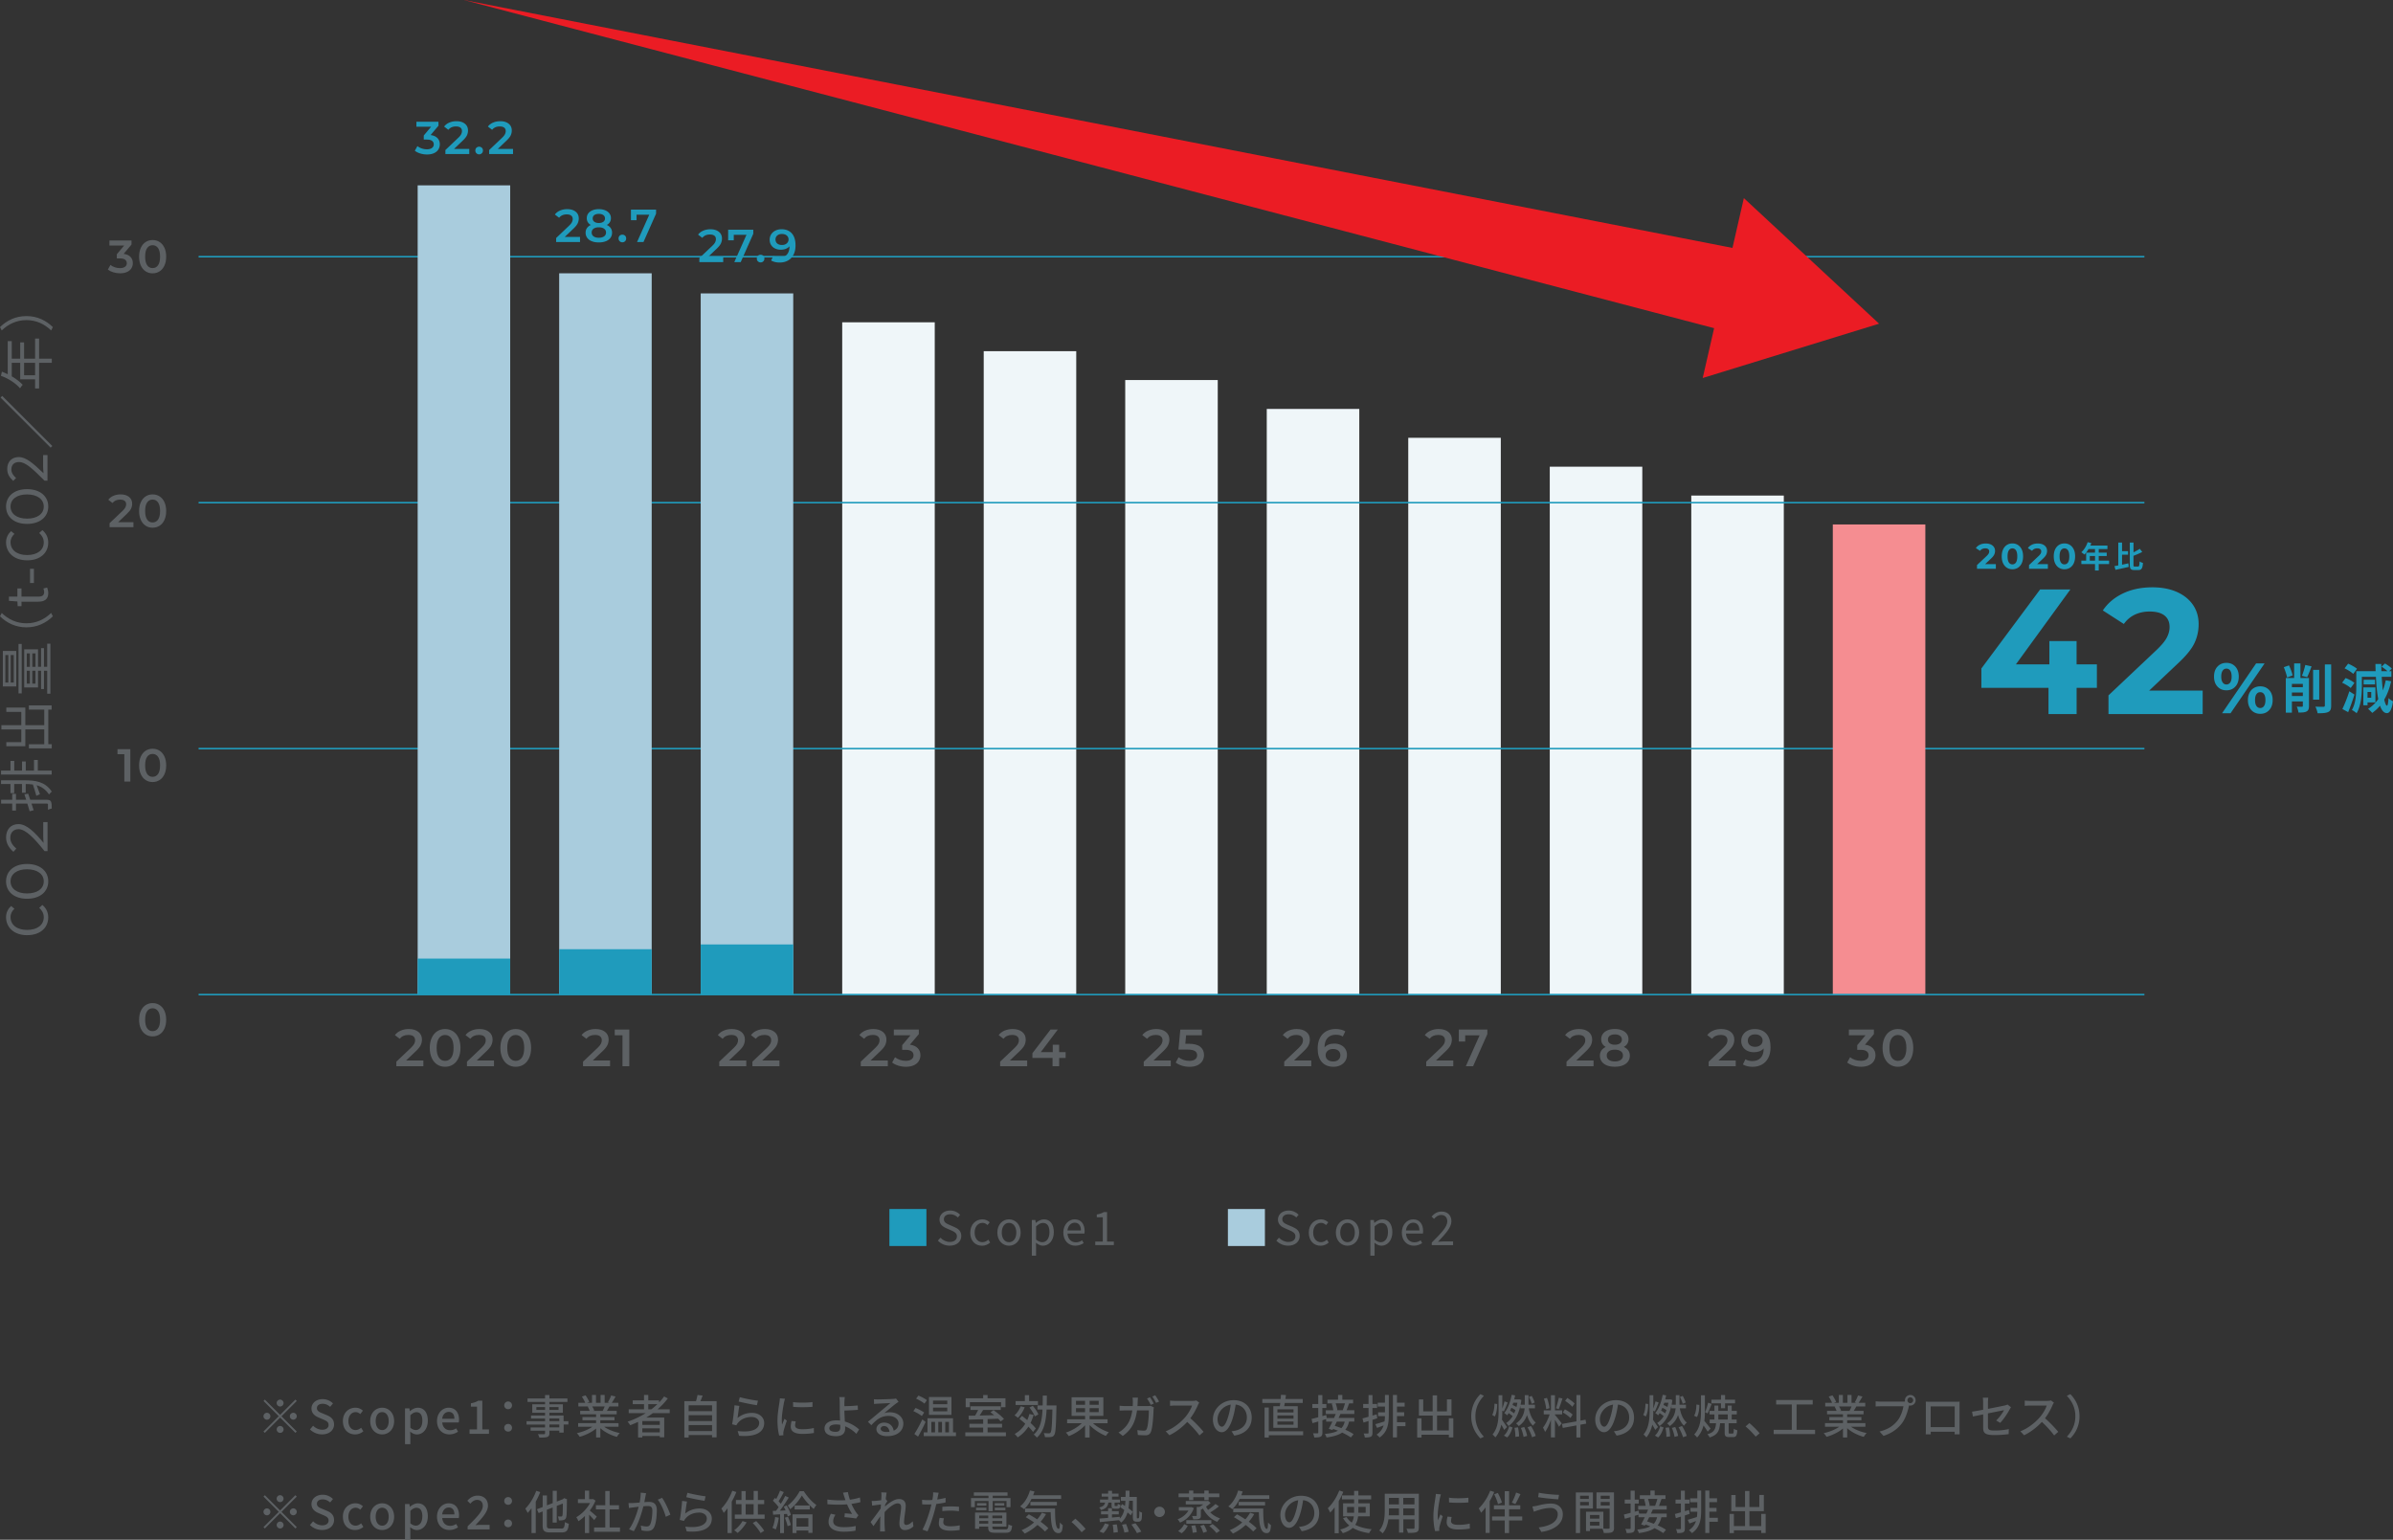 <svg id="b" xmlns="http://www.w3.org/2000/svg" width="775.88" height="499.27"><rect width="100%" height="100%" fill="#333333" stroke="none"/><defs><style>.d{fill:#eff6f9}.e{fill:#1f9bbc}.f{fill:#5d6164}.g{fill:none;stroke:#1f9bbc;stroke-miterlimit:10;stroke-width:.5px}.h{fill:#a9ccdd}.i{fill:#eb1c24}</style></defs><g id="c"><path class="f" d="M95.78 453.84l.44.44-4.95 4.95 4.95 4.95-.44.43-4.95-4.95-4.96 4.96-.44-.44 4.96-4.96-4.95-4.95.43-.44 4.95 4.95 4.95-4.95zm-9.23 6.51c-.61 0-1.12-.51-1.12-1.12s.51-1.12 1.12-1.12 1.12.51 1.12 1.12-.51 1.12-1.12 1.12zm3.15-5.4c0-.62.51-1.12 1.12-1.12s1.12.51 1.12 1.12-.51 1.12-1.12 1.12-1.12-.51-1.12-1.12zm2.25 8.55c0 .62-.51 1.12-1.12 1.12s-1.12-.51-1.12-1.12.51-1.12 1.12-1.12 1.12.51 1.12 1.12zm3.15-5.4c.62 0 1.12.51 1.12 1.12s-.51 1.12-1.12 1.12-1.12-.51-1.12-1.12.51-1.12 1.12-1.12zM100.5 463.5l1.02-1.2c.79.79 1.88 1.3 2.94 1.3 1.33 0 2.08-.63 2.08-1.56 0-1-.75-1.32-1.77-1.77l-1.53-.66c-1.07-.45-2.25-1.29-2.25-2.89 0-1.74 1.53-3.04 3.63-3.04 1.29 0 2.5.54 3.34 1.39l-.92 1.11c-.69-.61-1.46-.99-2.43-.99-1.12 0-1.86.54-1.86 1.41 0 .96.89 1.32 1.79 1.68l1.52.64c1.3.55 2.25 1.37 2.25 2.98 0 1.77-1.47 3.21-3.88 3.21-1.51 0-2.92-.6-3.93-1.62zM111.17 460.8c0-2.75 1.91-4.34 4.08-4.34 1.05 0 1.81.42 2.42.95l-.86 1.12c-.45-.4-.92-.64-1.47-.64-1.39 0-2.38 1.17-2.38 2.91s.96 2.91 2.33 2.91c.69 0 1.3-.33 1.8-.75l.72 1.14c-.76.68-1.74 1.02-2.68 1.02-2.24 0-3.95-1.58-3.95-4.32zM120.03 460.8c0-2.75 1.84-4.34 3.88-4.34s3.88 1.59 3.88 4.34-1.84 4.32-3.88 4.32-3.88-1.58-3.88-4.32zm6 0c0-1.74-.81-2.91-2.12-2.91s-2.1 1.17-2.1 2.91.81 2.91 2.1 2.91 2.12-1.16 2.12-2.91zM131.33 456.68h1.41l.13.9h.04c.72-.6 1.62-1.11 2.55-1.11 2.08 0 3.25 1.67 3.25 4.2 0 2.83-1.69 4.46-3.55 4.46-.73 0-1.47-.33-2.17-.93l.06 1.41v2.67h-1.73v-11.59zm5.61 4.02c0-1.72-.56-2.79-1.94-2.79-.64 0-1.26.33-1.95 1v4.04c.64.55 1.27.75 1.78.75 1.2 0 2.1-1.06 2.1-3zM141.69 460.8c0-2.67 1.84-4.34 3.76-4.34 2.19 0 3.38 1.58 3.38 3.9 0 .35-.04.68-.09.88h-5.35c.13 1.58 1.12 2.52 2.55 2.52.74 0 1.37-.22 1.96-.61l.6 1.09c-.76.51-1.71.87-2.79.87-2.24 0-4.02-1.59-4.02-4.32zm5.64-.75c0-1.41-.64-2.23-1.84-2.23-1.04 0-1.95.79-2.12 2.23h3.96zM152.24 463.5h2.42v-7.38h-1.98v-1.1c1.04-.18 1.77-.45 2.4-.84h1.3v9.31h2.16v1.43h-6.3v-1.43zM163.49 455.7c0-.74.57-1.26 1.26-1.26s1.26.52 1.26 1.26-.57 1.24-1.26 1.24-1.26-.51-1.26-1.24zm0 7.28c0-.75.57-1.26 1.26-1.26s1.26.51 1.26 1.26-.57 1.23-1.26 1.23-1.26-.51-1.26-1.23zM184.31 461.91h-1.56v2.62h-1.41v-.64h-3.2v.78c0 .77-.2 1.08-.71 1.28-.51.18-1.29.2-2.55.2-.08-.31-.29-.83-.48-1.12.82.03 1.72.03 1.96.02.27-.02.36-.09.36-.35v-.79h-4.68v-1.05h4.68v-.93h-6v-1.09h6v-.86h-4.54v-.99h4.54v-.88h-4.15v-2.76h4.15v-.77h-5.68v-1.12h5.68v-1.1h1.41v1.1h5.85v1.12h-5.85v.77h4.37v2.76h-4.37v.88h4.6v1.85h1.56v1.09zm-7.58-4.75v-.9h-2.82v.9h2.82zm1.41-.9v.9h2.96v-.9h-2.96zm0 4.56h3.2v-.86h-3.2v.86zm3.2 1.09h-3.2v.93h3.2v-.93zM195.87 462.63c1.32.93 3.25 1.7 5.08 2.04-.31.3-.72.87-.93 1.25-1.95-.53-3.96-1.53-5.37-2.82v3.01h-1.37v-2.91c-1.42 1.2-3.45 2.17-5.33 2.7-.21-.36-.6-.88-.92-1.19 1.79-.38 3.74-1.15 5.05-2.08h-4.63v-1.17h5.82v-.92h-4.42v-1.05h4.42v-.9h-5.16v-1.11h3.08c-.13-.42-.39-.96-.63-1.37l.36-.06h-3.4v-1.17h2.22c-.22-.58-.67-1.41-1.09-2.03l1.21-.4c.46.64.99 1.56 1.2 2.14l-.77.29h1.65v-2.56h1.3v2.56h1.49v-2.56h1.32v2.56h1.62l-.57-.18c.36-.6.83-1.54 1.05-2.22l1.44.36c-.41.73-.85 1.48-1.25 2.04h2.16v1.17h-2.89c-.29.51-.58 1.01-.84 1.43h3.18v1.11h-5.31v.9h4.6v1.05h-4.6v.92h5.91v1.17h-4.69zm-3.85-6.57c.27.44.54.97.65 1.34l-.44.09h3.17c.22-.41.46-.95.66-1.43h-4.04zM211.64 458.24c-.67.51-1.38.96-2.1 1.41h5.82v6.4h-1.44v-.41h-5.66v.46h-1.38v-5.04c-.84.39-1.7.75-2.55 1.08-.17-.31-.6-.87-.85-1.15 2.07-.69 4.06-1.62 5.86-2.76h-5.49v-1.25h4.96v-1.68h-3.66v-1.21h3.66v-1.76h1.38v1.76h3.5v.66c.6-.62 1.16-1.26 1.63-1.94l1.2.63c-.94 1.29-2.07 2.46-3.31 3.54h3.93v1.25h-5.5zm2.28 2.56h-5.66v1.24h5.66v-1.24zm0 3.66v-1.32h-5.66v1.32h5.66zm-2.75-7.47c.71-.53 1.35-1.09 1.96-1.68h-2.94v1.68h.98zM232.34 454.34v11.73h-1.47v-.75h-7.59v.81h-1.4v-11.79h3.78c.21-.64.39-1.43.5-2.01l1.66.2c-.24.63-.48 1.27-.73 1.81h5.25zm-9.06 1.33v1.92h7.59v-1.92h-7.59zm0 3.21v1.92h7.59v-1.92h-7.59zm7.59 5.15v-1.94h-7.59v1.94h7.59zM239.12 459.8c1.4-1.14 2.99-1.66 4.68-1.66 2.44 0 3.97 1.48 3.97 3.27 0 2.7-2.28 4.65-8.14 4.15l-.45-1.54c4.63.59 6.97-.66 6.97-2.64 0-1.11-1.04-1.91-2.47-1.91-1.85 0-3.44.71-4.42 1.91-.25.29-.39.54-.51.79l-1.38-.33c.3-1.41.66-4.47.77-6.17l1.59.21c-.21.95-.46 3-.6 3.91zm6.63-5.61l-.34 1.46c-1.47-.2-4.77-.88-5.92-1.19l.38-1.42c1.35.42 4.58 1.02 5.89 1.15zM254.21 454.7c-.25 1.23-.73 4.05-.73 5.65 0 .53.03 1.05.09 1.61.25-.62.55-1.35.79-1.9l.75.6c-.39 1.14-.92 2.74-1.07 3.49-.04.21-.09.53-.07.69 0 .15.01.38.03.55l-1.36.09c-.3-1.05-.56-2.82-.56-4.85 0-2.23.48-4.78.65-5.98.06-.38.12-.84.13-1.24l1.67.15c-.11.27-.25.87-.32 1.14zm3.58 7.51c0 .67.53 1.23 2.34 1.23 1.35 0 2.48-.12 3.74-.4l.03 1.61c-.95.18-2.19.3-3.79.3-2.55 0-3.72-.88-3.72-2.34 0-.54.08-1.11.26-1.84l1.35.12c-.13.53-.2.93-.2 1.34zm5.64-7.57v1.53c-1.71.16-4.54.18-6.28 0l-.02-1.53c1.73.27 4.74.21 6.3 0zM273.78 454.65c-.01.38 0 .84 0 1.32 1.2-.02 3.03-.09 4.32-.24l.06 1.41c-1.3.13-3.17.21-4.38.24 0 .96.09 2.34.15 3.57 1.92.54 3.57 1.59 4.62 2.56l-.9 1.41c-.92-.92-2.19-1.86-3.64-2.43.01.3.01.57.01.79 0 1.27-.72 2.41-2.94 2.41-2.1 0-3.74-.67-3.74-2.52 0-1.46 1.26-2.61 3.92-2.61.38 0 .75.03 1.11.06-.04-1.18-.1-2.52-.1-3.38s-.01-1.96-.01-2.61c-.02-.63-.06-1.29-.15-1.62h1.8c-.06.38-.1 1.11-.12 1.62zm-2.83 9.63c1.04 0 1.5-.48 1.5-1.5 0-.2 0-.45-.01-.75-.45-.09-.9-.14-1.37-.14-1.39 0-2.19.47-2.19 1.23s.79 1.16 2.07 1.16zM284.54 453.77c.78 0 4.2-.09 5.01-.16.53-.04.79-.08.96-.14l.83 1.08c-.31.2-.63.41-.94.65-.77.57-2.61 2.13-3.67 3 .6-.18 1.2-.26 1.8-.26 2.5 0 4.36 1.54 4.36 3.64 0 2.38-1.9 4.1-5.28 4.1-2.07 0-3.45-.92-3.45-2.28 0-1.11.99-2.11 2.47-2.11 1.86 0 2.92 1.2 3.12 2.62 1.04-.45 1.59-1.26 1.59-2.36 0-1.41-1.38-2.43-3.25-2.43-2.4 0-3.81 1.12-5.58 3.01l-1.1-1.11c1.17-.96 3.04-2.54 3.93-3.27.84-.69 2.58-2.13 3.33-2.79-.79.03-3.39.15-4.17.2-.38.02-.76.04-1.11.09l-.04-1.54c.38.04.84.06 1.2.06zm2.79 10.56c.38 0 .74-.02 1.07-.06-.12-1.1-.78-1.86-1.77-1.86-.63 0-1.09.4-1.09.85 0 .66.74 1.07 1.8 1.07zM298.89 459.17c-.6-.5-1.8-1.19-2.76-1.61l.72-1.01c.93.36 2.17 1.01 2.79 1.47l-.75 1.14zm1.22 1.9c-.72 1.56-1.64 3.35-2.45 4.76l-1.2-.84c.74-1.15 1.82-3.06 2.59-4.75l1.05.84zm-.38-5.94c-.57-.5-1.77-1.19-2.7-1.61l.75-.99c.92.36 2.14 1.01 2.75 1.49l-.79 1.11zm10.22 9.33v1.21h-10.44v-1.21h1.21v-4.58H309v4.58h.94zm-1.46-5.68h-7.29v-5.79h7.29v5.79zm-6.52 5.68h1.19v-3.39h-1.19v3.39zm5.16-10.32h-4.61v1.19h4.61v-1.19zm0 2.28h-4.61v1.2h4.61v-1.2zm-2.91 4.65v3.39h1.2v-3.39h-1.2zm2.26 0v3.39h1.2v-3.39h-1.2zM326.15 464.45v1.24h-13.17v-1.24h5.8v-1.56h-4.47v-1.21h4.47v-1.48c-1.75.04-3.39.09-4.67.13l-.06-1.28c.61 0 1.33-.01 2.1-.03.34-.55.71-1.23.99-1.83h-2.48v-1.2h9.81v1.2h-5.71c-.36.6-.75 1.24-1.14 1.8 1.49-.03 3.1-.08 4.72-.11-.4-.33-.83-.66-1.21-.93l1-.69c1.2.81 2.69 2.03 3.39 2.87l-1.09.77c-.19-.26-.48-.55-.79-.87-1.14.05-2.31.08-3.43.12v1.53h4.69v1.21h-4.69v1.56h5.94zm-11.69-8.15h-1.36v-2.89h5.68v-1.07h1.42v1.07h5.8v2.89h-1.42v-1.63h-10.12v1.63zM332.24 456.33c-.51 1.29-1.35 2.58-2.21 3.42-.24-.22-.78-.63-1.08-.84.83-.72 1.56-1.81 1.98-2.91l1.31.33zm2.89 2.45c-.27.95-.62 1.81-1 2.62.69.63 1.3 1.26 1.71 1.79l-.9 1.14c-.34-.5-.88-1.1-1.51-1.73-.92 1.44-2.08 2.6-3.48 3.48-.18-.29-.67-.86-.96-1.11a9.153 9.153 0 003.43-3.31c-.62-.57-1.27-1.11-1.89-1.59l.81-.96c.56.4 1.14.87 1.73 1.37.28-.63.51-1.28.7-1.98l1.37.29zm1.41-3.21h-7.25v-1.26h3v-1.91h1.37v1.91h2.88v1.26zm-1.03 3.7c-.29-.78-1.04-2-1.74-2.87l1.1-.54c.73.84 1.5 1.98 1.8 2.78l-1.16.63zm7.03-3.57s0 .48-.02.66c-.13 6.19-.25 8.32-.73 8.97-.3.45-.6.57-1.08.63-.45.07-1.19.06-1.91.03-.03-.38-.18-.93-.39-1.3.73.06 1.38.07 1.67.07.25 0 .4-.04.54-.25.33-.41.48-2.31.6-7.47h-1.88c-.2 3.84-.84 7.08-3.17 9.12-.22-.31-.67-.78-1.02-.99 2.13-1.8 2.71-4.68 2.86-8.13h-1.63v-1.33h1.68c.03-1.02.03-2.09.03-3.18h1.33c0 1.09-.01 2.14-.04 3.18h3.15zM354.36 461.48c1.35 1.23 3.34 2.36 5.16 2.93-.31.3-.73.82-.96 1.19-1.83-.72-3.84-2.04-5.28-3.51v4.03h-1.47v-3.96c-1.41 1.52-3.4 2.8-5.29 3.51-.2-.33-.63-.87-.93-1.15 1.84-.59 3.84-1.74 5.15-3.03h-4.75v-1.27h5.83v-1.11h-4.38v-6.03h10.3v6.03h-4.45v1.11h5.82v1.27h-4.74zm-5.49-5.97h2.94v-1.28h-2.94v1.28zm2.94 2.4v-1.3h-2.94v1.3h2.94zm4.43-3.68h-2.95v1.28h2.95v-1.28zm0 2.37h-2.95v1.3h2.95v-1.3zM368.87 454.46c-.01.51-.04 1.01-.08 1.47h3.24c.39 0 .74-.04 1.04-.09l1.05.51c-.04.26-.09.57-.11.77-.04 1.51-.24 5.8-.9 7.27-.32.69-.83 1.02-1.74 1.02-.81 0-1.68-.06-2.44-.11l-.18-1.58c.77.11 1.56.18 2.17.18.45 0 .69-.14.86-.51.51-1.05.71-4.44.71-6.06h-3.84c-.56 4.17-2.04 6.46-4.62 8.28l-1.38-1.12c.54-.29 1.2-.75 1.72-1.26 1.46-1.37 2.37-3.18 2.75-5.89h-2.28c-.55 0-1.26.02-1.83.06v-1.58c.57.06 1.24.11 1.83.11h2.42c.03-.45.04-.93.04-1.44 0-.33-.04-.95-.1-1.3h1.75c-.03.36-.06.91-.08 1.27zm5.22.66l-.99.42c-.3-.6-.8-1.5-1.2-2.07l.97-.4c.38.54.92 1.47 1.21 2.05zm1.72-.65l-.98.42c-.31-.64-.81-1.5-1.23-2.05l.96-.4c.4.55.96 1.48 1.25 2.04zM388.4 455.61c-.52 1.23-1.41 2.92-2.46 4.27 1.54 1.32 3.36 3.26 4.29 4.4l-1.32 1.17c-.99-1.35-2.49-3-3.98-4.38-1.6 1.71-3.63 3.31-5.77 4.32l-1.21-1.28c2.43-.93 4.68-2.73 6.17-4.39 1.02-1.14 2.02-2.79 2.38-3.96H381c-.58 0-1.39.08-1.63.09v-1.7c.3.04 1.17.1 1.63.1h5.56c.56 0 1.05-.06 1.31-.15l.97.72c-.11.15-.33.53-.44.78zM400.19 465.5l-.88-1.41c.51-.04.96-.12 1.33-.21 1.92-.44 3.63-1.84 3.63-4.26 0-2.17-1.32-3.9-3.63-4.18-.21 1.35-.46 2.8-.9 4.21-.9 3.06-2.14 4.75-3.63 4.75s-2.85-1.65-2.85-4.15c0-3.36 2.94-6.24 6.7-6.24s5.88 2.52 5.88 5.65-2.01 5.31-5.65 5.84zm-4.04-2.88c.67 0 1.38-.97 2.07-3.29.38-1.18.64-2.55.82-3.87-2.7.44-4.27 2.78-4.27 4.63 0 1.72.74 2.52 1.38 2.52zM414.95 455.97c.06-.33.11-.68.15-1.05h-5.82v-1.29h5.96c.04-.48.06-.95.08-1.35l1.62.07c-.04.42-.11.86-.17 1.28h5.62v1.29h-5.82c-.06.38-.13.74-.2 1.05h4.4v7.02h-7.92v-7.02h2.1zm7.57 9.41h-11.14v.75h-1.37v-9.72h1.37v7.68h11.14v1.29zm-3.13-8.39h-5.22V458h5.22v-1.01zm0 1.97h-5.22V460h5.22v-1.04zm0 1.98h-5.22v1.04h5.22v-1.04zM434.61 458.49c-.18.41-.39.84-.6 1.29h5.1v1.18h-1.71c-.25 1.08-.65 1.95-1.23 2.64 1.07.46 2.04.97 2.71 1.46l-.9 1.05c-.67-.49-1.7-1.06-2.82-1.59-1.17.81-2.8 1.29-5.07 1.59-.11-.38-.33-.87-.54-1.14 1.86-.18 3.24-.5 4.25-1.05-.53-.21-1.07-.4-1.58-.58l-.2.36-1.2-.4c.35-.63.77-1.46 1.19-2.33h-2.04v-.82c-.41.12-.81.25-1.21.38v3.96c0 .74-.15 1.12-.57 1.35-.43.22-1.08.27-2.07.27-.04-.36-.23-.96-.41-1.35.63.01 1.25.01 1.44.01s.27-.07.27-.29v-3.55l-1.88.54-.3-1.37c.6-.13 1.35-.33 2.17-.55v-3h-1.91v-1.29h1.91v-2.89h1.33v2.89h1.3v1.29h-1.3v2.64l1.29-.36.12.96h2.38c.19-.45.39-.88.55-1.29h-3.22v-1.21h2.43c-.08-.62-.27-1.47-.51-2.13l.5-.11h-1.88v-1.19h3.43v-1.53h1.39v1.53h3.5v1.19h-1.29c-.29.78-.57 1.62-.84 2.23h2.52v1.21h-4.53zm-1.17 2.48c-.22.46-.46.93-.69 1.37.69.2 1.43.46 2.16.75.51-.55.87-1.24 1.09-2.12h-2.56zm-.39-5.93c.28.72.51 1.62.55 2.17l-.25.06h2c.25-.63.55-1.54.73-2.23h-3.03zM446.54 459.89c-.51.17-1.03.33-1.54.5v4.18c0 .69-.13 1.07-.54 1.29-.4.21-.99.25-1.95.25-.03-.33-.2-.93-.38-1.29.6.02 1.15.02 1.32 0 .2 0 .27-.04.27-.26v-3.79c-.58.18-1.14.35-1.63.51l-.32-1.35c.54-.13 1.21-.33 1.95-.54v-2.85h-1.74v-1.29h1.74v-2.89h1.27v2.89h1.5v1.29h-1.5v2.47l1.37-.4.18 1.27zm2.5-7.56h1.25v6.29c0 2.97-.33 5.67-2.98 7.5-.23-.27-.69-.72-.99-.93 1.23-.82 1.92-1.84 2.29-2.98-.74.29-1.47.55-2.13.79l-.54-1.2c.79-.21 1.86-.54 2.97-.9.08-.55.12-1.12.13-1.71h-2.22v-1.24h2.22v-1.85h-2.34v-1.26h2.34v-2.5zm6.65 10.11h-2.75v3.64h-1.32v-13.75h1.32v2.5h2.49v1.26h-2.49v1.85h2.33v1.24h-2.33v1.98h2.75v1.28zM471.2 459.89v6.2h-1.44v-.88h-8.86v.91h-1.41v-6.22h1.41v3.95h3.62v-4.84h-4.46v-5.24h1.39v3.88h3.06v-5.19h1.42v5.19h3.21v-3.9h1.47V459h-4.68v4.84h3.82v-3.95h1.44zM479.99 452.06l1.14.54c-1.63 1.71-2.76 3.87-2.76 6.63s1.12 4.92 2.76 6.63l-1.14.54c-1.71-1.72-2.97-4.12-2.97-7.17s1.26-5.44 2.97-7.17zM485.42 455.27c0 1.44-.18 3.06-.78 4.04l-.83-.53c.51-.81.72-2.29.74-3.63l.87.12zm2.29 8.4c-.21-.44-.58-1.1-.95-1.71-.32 1.48-.88 2.89-1.92 4.14-.21-.3-.63-.74-.92-.93 1.77-2.18 1.96-4.98 1.96-7.62v-5.13h1.21v4.32c.27-.75.56-1.67.72-2.34l1.03.39c-.42.95-.85 2.13-1.26 2.87l-.5-.22v.11c0 .93-.01 1.88-.1 2.8.43.62 1.39 2.03 1.63 2.38l-.93.95zm-.1 1.83c.84-.72 1.42-1.92 1.71-3.03l1.09.39c-.36 1.17-.87 2.45-1.75 3.24l-1.05-.6zm5.32-9.63c-.69 3.12-2.01 5.28-3.83 6.54-.15-.3-.51-.77-.78-.98.81-.49 1.53-1.26 2.12-2.23-.33-.31-.83-.67-1.29-.99-.15.26-.33.5-.5.72-.19-.21-.66-.59-.94-.75 1.2-1.38 1.98-3.59 2.42-5.91l1.12.2c-.09.44-.19.88-.3 1.3h1.37l.21-.04.74.22c-.08.54-.15 1.05-.25 1.54h1.36v-3.09h1.19v3.09h2.1v1.16h-2.01c.39 1.96 1.12 3.76 2.29 4.62-.29.24-.71.71-.9 1.02-.88-.77-1.51-2.01-1.95-3.46-.43 1.29-1.21 2.55-2.68 3.59-.2-.26-.58-.68-.87-.87 2-1.38 2.61-3.16 2.78-4.89h-1.38v-.78zm-2.01 2.43c.15-.33.3-.67.43-1.05-.36-.26-.84-.54-1.32-.77-.12.31-.27.62-.42.9.45.27.95.62 1.31.91zm-.28-3.44c-.08.24-.15.48-.24.72.43.18.92.44 1.28.66.12-.43.21-.9.3-1.38h-1.33zm1.53 7.97c.23.93.36 2.13.36 2.94l-1.2.15c.03-.77-.1-2-.29-2.94l1.12-.15zm2.02-.11c.43.9.81 2.1.95 2.88l-1.16.33c-.11-.78-.46-1.99-.87-2.91l1.08-.3zm2.21-.31c.64 1 1.29 2.34 1.53 3.19l-1.2.44c-.23-.86-.84-2.22-1.46-3.24l1.12-.39zm.22-7.22c-.15-.6-.52-1.53-.9-2.21l.9-.35c.41.68.79 1.56.96 2.16l-.96.39zM504.15 458.79c.45.48 1.89 2.31 2.21 2.76l-.88 1.09c-.25-.54-.83-1.48-1.32-2.28v5.73h-1.3v-5.75c-.51 1.5-1.2 3.03-1.91 3.98-.12-.41-.45-1.02-.67-1.4.81-.99 1.67-2.77 2.16-4.3h-1.91v-1.3h2.33v-4.9h1.3v4.9h2.34v1.3h-2.34v.17zm-2.83-1.87c-.06-.92-.38-2.33-.75-3.39l1-.25c.41 1.05.72 2.43.83 3.34l-1.08.3zm5.28-3.44c-.38 1.17-.84 2.56-1.21 3.44l-.9-.29c.33-.92.72-2.4.92-3.42l1.2.27zm5.82 8.49v4.14h-1.3v-3.9l-4.44.81-.23-1.29 4.67-.84v-8.54h1.3v8.29l1.67-.29.2 1.28-1.86.33zm-3.23-2.16c-.53-.55-1.59-1.34-2.47-1.81l.66-1.01c.87.46 1.98 1.17 2.5 1.7l-.69 1.12zm.6-3.63c-.46-.58-1.48-1.39-2.34-1.93l.71-.95c.84.51 1.88 1.26 2.37 1.81l-.74 1.06zM524.15 465.5l-.88-1.41c.51-.04.96-.12 1.33-.21 1.92-.44 3.63-1.84 3.63-4.26 0-2.17-1.32-3.9-3.63-4.18-.21 1.35-.46 2.8-.9 4.21-.9 3.06-2.14 4.75-3.63 4.75s-2.85-1.65-2.85-4.15c0-3.36 2.94-6.24 6.7-6.24s5.88 2.52 5.88 5.65-2.01 5.31-5.65 5.84zm-4.04-2.88c.67 0 1.38-.97 2.07-3.29.38-1.18.64-2.55.82-3.87-2.7.44-4.27 2.78-4.27 4.63 0 1.72.74 2.52 1.38 2.52zM534.38 455.27c0 1.44-.18 3.06-.78 4.04l-.83-.53c.51-.81.72-2.29.74-3.63l.87.12zm2.29 8.4c-.21-.44-.58-1.1-.95-1.71-.32 1.48-.88 2.89-1.92 4.14-.21-.3-.63-.74-.92-.93 1.77-2.18 1.96-4.98 1.96-7.62v-5.13h1.21v4.32c.27-.75.56-1.67.72-2.34l1.03.39c-.42.95-.85 2.13-1.26 2.87l-.5-.22v.11c0 .93-.01 1.88-.1 2.8.43.62 1.39 2.03 1.63 2.38l-.93.95zm-.1 1.83c.84-.72 1.42-1.92 1.71-3.03l1.09.39c-.36 1.17-.87 2.45-1.75 3.24l-1.05-.6zm5.32-9.63c-.69 3.12-2.01 5.28-3.83 6.54-.15-.3-.51-.77-.78-.98.81-.49 1.53-1.26 2.12-2.23-.33-.31-.83-.67-1.29-.99-.15.26-.33.5-.5.72-.19-.21-.66-.59-.94-.75 1.2-1.38 1.98-3.59 2.42-5.91l1.12.2c-.09.44-.19.88-.3 1.3h1.37l.21-.04.74.22c-.08.54-.15 1.05-.25 1.54h1.36v-3.09h1.19v3.09h2.1v1.16h-2.01c.39 1.96 1.12 3.76 2.29 4.62-.29.24-.71.71-.9 1.02-.88-.77-1.51-2.01-1.95-3.46-.43 1.29-1.21 2.55-2.68 3.59-.2-.26-.58-.68-.87-.87 2-1.38 2.61-3.16 2.78-4.89h-1.38v-.78zm-2.01 2.43c.15-.33.3-.67.43-1.05-.36-.26-.84-.54-1.32-.77-.12.31-.27.62-.42.9.45.27.95.62 1.31.91zm-.28-3.44c-.08.24-.15.48-.24.72.43.18.92.44 1.28.66.12-.43.21-.9.3-1.38h-1.33zm1.53 7.97c.23.93.36 2.13.36 2.94l-1.2.15c.03-.77-.1-2-.29-2.94l1.12-.15zm2.02-.11c.43.9.81 2.1.95 2.88l-1.16.33c-.11-.78-.46-1.99-.87-2.91l1.08-.3zm2.21-.31c.64 1 1.29 2.34 1.53 3.19l-1.2.44c-.23-.86-.84-2.22-1.46-3.24l1.12-.39zm.22-7.22c-.15-.6-.52-1.53-.9-2.21l.9-.35c.41.68.79 1.56.96 2.16l-.96.39zM550.97 455.57c.01 1.38-.2 2.96-.78 3.91l-.92-.42c.53-.81.74-2.31.75-3.63l.95.13zm2.71 8.65c-.29-.51-.86-1.32-1.35-2.01-.36 1.41-.99 2.74-2.08 3.91-.21-.29-.65-.77-.95-.97 2-2.13 2.21-4.95 2.21-7.62v-5.09h1.27v5.09c0 1.08-.03 2.16-.18 3.22.51.57 1.72 2.1 2.03 2.47l-.95.99zm1.28-8.97c-.43 1.04-.9 2.27-1.3 3.06l-.83-.39c.35-.82.79-2.17.99-3.09l1.14.42zm6.81 9.59c.28 0 .34-.21.38-1.56.27.21.81.42 1.14.49-.11 1.79-.45 2.22-1.38 2.22h-1.26c-1.19 0-1.46-.36-1.46-1.56v-2.94h-1.49c-.19 2.42-.78 3.81-3.39 4.61-.13-.32-.48-.81-.74-1.04 2.22-.59 2.67-1.65 2.81-3.57h-2.06v-1.2h1.54v-1.65h-1.6v-1.17h1.6v-1.7h1.26v1.7h3.06v-1.7h1.29v1.7h1.65v1.17h-1.65v1.65h1.6v1.2h-2.59v2.94c0 .36.06.41.38.41h.9zm-3.78-9.81h-3.1v-1.17h3.1v-1.52h1.33v1.52h3.24v1.17h-3.24v1.59h-1.33v-1.59zm-.86 5.26h3.06v-1.65h-3.06v1.65zM565.97 462.53l1.23-1.08c1.07.87 2.46 2.28 3.32 3.31l-1.28 1.08c-.94-1.15-2.22-2.43-3.27-3.31zM588.5 463.62v1.39h-13.42v-1.39h5.87v-8.22h-5.07v-1.44h11.85v1.44h-5.22v8.22h6zM600.14 462.63c1.32.93 3.25 1.7 5.08 2.04-.31.3-.72.87-.93 1.25-1.95-.53-3.96-1.53-5.37-2.82v3.01h-1.37v-2.91c-1.42 1.2-3.45 2.17-5.33 2.7-.21-.36-.6-.88-.92-1.19 1.79-.38 3.74-1.15 5.05-2.08h-4.63v-1.17h5.82v-.92h-4.42v-1.05h4.42v-.9h-5.16v-1.11h3.08c-.13-.42-.39-.96-.63-1.37l.36-.06h-3.4v-1.17h2.22c-.22-.58-.67-1.41-1.09-2.03l1.21-.4c.46.64.99 1.56 1.2 2.14l-.77.29h1.65v-2.56h1.3v2.56H599v-2.56h1.32v2.56h1.62l-.57-.18c.36-.6.83-1.54 1.05-2.22l1.44.36c-.41.73-.85 1.48-1.25 2.04h2.16v1.17h-2.89c-.29.51-.58 1.01-.84 1.43h3.18v1.11h-5.31v.9h4.6v1.05h-4.6v.92h5.91v1.17h-4.69zm-3.86-6.57c.27.44.54.97.65 1.34l-.44.09h3.17c.22-.41.46-.95.66-1.43h-4.04zM619.37 452.33c.96 0 1.74.78 1.74 1.72s-.78 1.72-1.74 1.72c-.14 0-.27-.02-.41-.04-.01.09-.04.2-.06.29-.34 1.53-1.03 3.9-2.25 5.5-1.37 1.77-3.24 3.21-5.96 4.07l-1.29-1.41c2.92-.72 4.62-2.01 5.86-3.57 1.02-1.32 1.67-3.24 1.88-4.61h-7.38c-.63 0-1.23.03-1.62.06v-1.68c.42.04 1.12.11 1.62.11h7.27c.18 0 .41 0 .64-.03a1.81 1.81 0 01-.04-.4c0-.95.77-1.72 1.73-1.72zm0 2.65c.51 0 .94-.42.94-.93s-.43-.95-.94-.95-.93.44-.93.95.42.93.93.93zM625.85 454.52h8.14c.35 0 .88 0 1.38-.02-.03.41-.03.87-.03 1.29v7.37c0 .52.03 1.81.03 1.93h-1.63c.01-.07.01-.42.03-.84H626c0 .41 0 .77.01.84h-1.63c.01-.13.04-1.33.04-1.93v-7.37c0-.39 0-.92-.03-1.3.6.03 1.08.03 1.46.03zm.13 8.23h7.79v-6.73h-7.79v6.73zM642.99 458.63c-1.44.29-2.7.55-3.31.69l-.29-1.58c.69-.09 2.05-.33 3.6-.62v-2.37c0-.48-.03-1.08-.1-1.53h1.78a9.67 9.67 0 00-.12 1.53v2.08c2.39-.46 4.79-.94 5.43-1.09.38-.09.69-.18.92-.31l1.12.88c-.12.18-.3.46-.42.69-.67 1.24-1.93 3.21-3.09 4.37l-1.3-.77c1.07-.97 2.12-2.51 2.55-3.35-.34.08-2.77.56-5.21 1.05v4.24c0 .99.33 1.32 2.06 1.32s3.21-.16 4.71-.46l-.06 1.62c-1.3.18-2.92.31-4.68.31-3.08 0-3.58-.78-3.58-2.38v-4.34zM665.51 455.61c-.52 1.23-1.41 2.92-2.46 4.27 1.54 1.32 3.36 3.26 4.29 4.4l-1.32 1.17c-.99-1.35-2.49-3-3.98-4.38-1.6 1.71-3.63 3.31-5.77 4.32l-1.21-1.28c2.43-.93 4.68-2.73 6.17-4.39 1.02-1.14 2.02-2.79 2.38-3.96h-5.5c-.58 0-1.39.08-1.63.09v-1.7c.3.04 1.17.1 1.63.1h5.56c.56 0 1.05-.06 1.31-.15l.97.72c-.11.15-.33.53-.44.78zM671.27 466.4l-1.14-.54c1.63-1.71 2.76-3.87 2.76-6.63s-1.12-4.92-2.76-6.63l1.14-.54c1.71 1.72 2.97 4.12 2.97 7.17s-1.26 5.45-2.97 7.17zM95.78 484.84l.44.44-4.95 4.95 4.95 4.95-.44.43-4.95-4.95-4.96 4.96-.44-.44 4.96-4.96-4.95-4.95.43-.44 4.95 4.95 4.95-4.95zm-9.23 6.51c-.61 0-1.12-.51-1.12-1.12s.51-1.12 1.12-1.12 1.12.51 1.12 1.12-.51 1.12-1.12 1.12zm3.15-5.4c0-.62.51-1.12 1.12-1.12s1.12.51 1.12 1.12-.51 1.12-1.12 1.12-1.12-.51-1.12-1.12zm2.25 8.55c0 .62-.51 1.12-1.12 1.12s-1.12-.51-1.12-1.12.51-1.12 1.12-1.12 1.12.51 1.12 1.12zm3.15-5.4c.62 0 1.12.51 1.12 1.12s-.51 1.12-1.12 1.12-1.12-.51-1.12-1.12.51-1.12 1.12-1.12zM100.5 494.5l1.02-1.2c.79.79 1.88 1.3 2.94 1.3 1.33 0 2.08-.63 2.08-1.56 0-1-.75-1.32-1.77-1.77l-1.53-.66c-1.07-.45-2.25-1.29-2.25-2.89 0-1.74 1.53-3.04 3.63-3.04 1.29 0 2.5.54 3.34 1.39l-.92 1.11c-.69-.61-1.46-.99-2.43-.99-1.12 0-1.86.54-1.86 1.41 0 .96.89 1.32 1.79 1.68l1.52.64c1.3.55 2.25 1.37 2.25 2.98 0 1.77-1.47 3.21-3.88 3.21-1.51 0-2.92-.6-3.93-1.62zM111.17 491.8c0-2.75 1.91-4.34 4.08-4.34 1.05 0 1.81.42 2.42.95l-.86 1.12c-.45-.4-.92-.64-1.47-.64-1.39 0-2.38 1.17-2.38 2.91s.96 2.91 2.33 2.91c.69 0 1.3-.33 1.8-.75l.72 1.14c-.76.68-1.74 1.02-2.68 1.02-2.24 0-3.95-1.58-3.95-4.32zM120.03 491.8c0-2.75 1.84-4.34 3.88-4.34s3.88 1.59 3.88 4.34-1.84 4.32-3.88 4.32-3.88-1.58-3.88-4.32zm6 0c0-1.74-.81-2.91-2.12-2.91s-2.1 1.17-2.1 2.91.81 2.91 2.1 2.91 2.12-1.16 2.12-2.91zM131.33 487.68h1.41l.13.9h.04c.72-.6 1.62-1.11 2.55-1.11 2.08 0 3.25 1.67 3.25 4.2 0 2.83-1.69 4.46-3.55 4.46-.73 0-1.47-.33-2.17-.93l.06 1.41v2.67h-1.73v-11.59zm5.61 4.02c0-1.72-.56-2.79-1.94-2.79-.64 0-1.26.33-1.95 1v4.04c.64.55 1.27.75 1.78.75 1.2 0 2.1-1.06 2.1-3zM141.69 491.8c0-2.67 1.84-4.34 3.76-4.34 2.19 0 3.38 1.58 3.38 3.9 0 .35-.04.68-.09.88h-5.35c.13 1.58 1.12 2.52 2.55 2.52.74 0 1.37-.22 1.96-.61l.6 1.09c-.76.51-1.71.87-2.79.87-2.24 0-4.02-1.59-4.02-4.32zm5.64-.75c0-1.41-.64-2.23-1.84-2.23-1.04 0-1.95.79-2.12 2.23h3.96zM151.61 494.92c3.07-3.01 4.93-4.93 4.93-6.62 0-1.17-.63-1.95-1.88-1.95-.87 0-1.59.55-2.17 1.23l-.97-.96c.94-1.02 1.92-1.65 3.36-1.65 2.03 0 3.33 1.29 3.33 3.24s-1.79 3.95-4.08 6.35c.55-.06 1.26-.11 1.8-.11h2.81v1.47h-7.12v-1.01zM163.49 486.7c0-.74.57-1.26 1.26-1.26s1.26.52 1.26 1.26-.57 1.24-1.26 1.24-1.26-.51-1.26-1.24zm0 7.28c0-.75.57-1.26 1.26-1.26s1.26.51 1.26 1.26-.57 1.23-1.26 1.23-1.26-.51-1.26-1.23zM175.16 483.81c-.39 1.03-.9 2.1-1.46 3.1v10.19h-1.37v-8.04c-.41.56-.83 1.07-1.25 1.52-.13-.33-.54-1.06-.76-1.39 1.41-1.39 2.75-3.59 3.55-5.78l1.28.41zm6.82 11.85c.88 0 1.05-.41 1.19-2.13.31.22.88.48 1.26.55-.21 2.13-.63 2.82-2.36 2.82h-3.63c-1.95 0-2.5-.48-2.5-2.31v-4.5l-1.3.53-.55-1.24 1.86-.72v-3.75h1.38v3.21l1.88-.72v-4h1.32v3.49l1.93-.75.21-.17.24-.19.96.39-.06.21c-.02 2.67-.04 4.66-.17 5.29-.09.71-.39 1.04-.86 1.18-.43.15-1.11.17-1.58.15-.03-.38-.17-.96-.33-1.28.38.02.85.02 1.05.02.22 0 .36-.06.45-.39.08-.36.11-1.63.12-3.81l-1.98.76v5.4h-1.32v-4.88l-1.88.72v5.05c0 .87.18 1.05 1.21 1.05h3.45zM192.65 492.91c-.34-.44-1.02-1.15-1.63-1.77v5.97h-1.38v-5.53c-.67.66-1.39 1.23-2.1 1.68-.13-.36-.48-1.02-.69-1.29 1.71-.97 3.44-2.71 4.46-4.59h-3.93v-1.27h2.26v-2.76h1.38v2.76h1.04l.24-.04.78.52c-.45 1.14-1.11 2.24-1.86 3.22.71.57 1.95 1.65 2.29 1.96l-.86 1.14zm8.37 2.4v1.38h-8.4v-1.38h3.63v-5.88h-3.03v-1.35h3.03v-4.62h1.42v4.62h3.03v1.35h-3.03v5.88h3.34zM209.27 485.2c-.09.46-.22 1.18-.36 1.89.62-.06 1.16-.09 1.5-.09 1.46 0 2.55.59 2.55 2.69 0 1.77-.22 4.19-.85 5.45-.48 1.04-1.26 1.3-2.31 1.3-.57 0-1.29-.09-1.79-.21l-.24-1.56c.6.18 1.42.3 1.83.3.54 0 .96-.13 1.23-.72.45-.93.68-2.84.68-4.4 0-1.29-.58-1.51-1.53-1.51-.32 0-.81.03-1.38.09-.56 2.21-1.62 5.67-3.11 8.07l-1.54-.62c1.5-2.03 2.58-5.27 3.12-7.3-.69.07-1.3.15-1.65.2-.38.04-1.07.13-1.49.21l-.15-1.62c.51.03.95.01 1.46 0 .48-.02 1.29-.08 2.15-.15.21-1.11.36-2.25.34-3.22l1.75.18c-.08.31-.15.71-.21 1.04zm8.07 5.94l-1.48.69c-.42-1.59-1.54-4.28-2.59-5.55l1.39-.6c.93 1.24 2.21 4.05 2.68 5.46zM222.14 490.8c1.4-1.14 2.99-1.66 4.68-1.66 2.44 0 3.97 1.48 3.97 3.27 0 2.7-2.28 4.65-8.14 4.15l-.45-1.54c4.63.59 6.97-.66 6.97-2.64 0-1.11-1.04-1.91-2.47-1.91-1.85 0-3.44.71-4.42 1.91-.25.29-.39.54-.51.79l-1.38-.33c.3-1.41.66-4.47.77-6.17l1.59.21c-.21.95-.46 3-.6 3.91zm6.63-5.61l-.34 1.46c-1.47-.2-4.77-.88-5.92-1.19l.38-1.42c1.35.42 4.58 1.02 5.89 1.15zM238.74 483.79a23.44 23.44 0 01-1.49 3.12v10.19h-1.36v-8.04c-.41.56-.83 1.07-1.25 1.52-.13-.35-.54-1.1-.76-1.42 1.41-1.4 2.74-3.57 3.55-5.78l1.3.42zm3.33 9.83c-.74 1.3-1.89 2.61-2.91 3.45a8.95 8.95 0 00-1.11-.88c1.05-.73 2.07-1.88 2.7-2.98l1.32.42zm5.84-2.51v1.36h-9.66v-1.36h2.16v-3.38h-1.8v-1.34h1.8v-2.91h1.37v2.91h2.58v-2.94h1.37v2.94h2.04v1.34h-2.04v3.38h2.19zm-6.14 0h2.58v-3.38h-2.58v3.38zm3.42 2.12c.97.96 2.05 2.25 2.58 3.13l-1.17.75c-.49-.91-1.56-2.28-2.53-3.27l1.12-.62zM252.5 492.13c-.19 1.41-.54 2.87-1 3.82-.22-.16-.78-.42-1.06-.53.45-.9.73-2.22.88-3.51l1.18.21zm2.55-3.97c.6.97 1.19 2.26 1.37 3.1l-1.02.45c-.04-.24-.14-.51-.24-.81l-.97.06v6.16h-1.25v-6.09c-.83.04-1.59.09-2.27.13l-.12-1.23 1.05-.03c.27-.36.57-.76.85-1.18-.46-.68-1.2-1.49-1.86-2.1l.67-.91c.13.11.27.22.41.35.46-.83.96-1.91 1.23-2.72l1.23.48c-.52 1.01-1.15 2.16-1.69 2.99.27.28.52.57.72.82.54-.88 1.05-1.8 1.42-2.56l1.16.52c-.84 1.37-1.92 3-2.89 4.26.6-.01 1.23-.04 1.87-.09-.19-.42-.4-.84-.61-1.21l.94-.39zm.42 3.64c.38.86.78 1.98.95 2.71l-1.06.36c-.15-.73-.51-1.88-.89-2.74l1-.33zm5.14-8.29c1.02 1.65 2.62 3.49 4.09 4.5-.29.35-.63.86-.87 1.29-1.39-1.14-2.97-2.98-3.84-4.36-.79 1.41-2.25 3.22-3.79 4.45-.2-.38-.54-.9-.81-1.21 1.56-1.15 3.13-3.15 3.88-4.66h1.33zm-3.66 7.53h6.48v6h-1.33v-.77h-3.85v.83h-1.29v-6.06zm5.61-2.87v1.28h-4.92v-1.28h4.92zm-4.32 4.11v2.74h3.85v-2.74h-3.85zM273.3 484.02l1.62-.2c.12.77.38 1.67.65 2.47 1.09-.15 2.25-.39 3.24-.72l.18 1.5c-.86.24-1.94.43-2.93.58.47 1.07 1.07 2.12 1.55 2.79.22.33.46.62.72.88l-.75 1.08c-.78-.18-2.62-.36-3.78-.45l.11-1.24c.79.06 1.86.15 2.37.21-.53-.81-1.16-1.96-1.64-3.12-1.8.15-3.9.15-6.36-.04l-.03-1.52c2.24.27 4.25.32 5.87.2-.15-.46-.29-.86-.39-1.15-.1-.33-.25-.83-.42-1.28zm-3.15 9.22c0 1.35 1.21 1.94 3.38 1.95 1.58.02 2.88-.15 3.93-.36l-.08 1.5c-.9.17-2.21.35-3.94.33-2.94-.02-4.8-1.11-4.8-3.2 0-.87.28-1.68.75-2.62l1.48.33c-.46.72-.72 1.38-.72 2.07zM285.74 483.91l1.74.06c-.07.39-.19 1.19-.31 2.18l.04-.02.5.63c-.18.27-.46.71-.71 1.08-.02.21-.03.42-.06.65 1.19-1.07 3.03-2.42 4.52-2.42s2.2.87 2.2 2.12c0 1.52-.54 3.93-.54 5.47 0 .45.23.81.69.81.64 0 1.39-.42 2.13-1.17l.22 1.63c-.76.73-1.68 1.2-2.79 1.2-1.05 0-1.75-.72-1.75-2.05 0-1.65.55-4 .55-5.41 0-.83-.42-1.19-1.14-1.19-1.17 0-2.89 1.41-4.2 2.82a27.7 27.7 0 00-.04 1.53c0 1.3-.02 2.37.08 3.73.01.27.04.71.07 1.02h-1.62c.03-.32.04-.75.04-.99.01-1.41.01-2.27.06-3.93-.71 1.04-1.59 2.32-2.22 3.19l-.93-1.3c.82-1.05 2.46-3.21 3.27-4.42l.09-1.3c-.71.09-1.95.25-2.85.38l-.15-1.53c.38.02.69.02 1.12-.01.46-.03 1.25-.12 1.96-.22.04-.65.08-1.14.08-1.31 0-.39 0-.81-.06-1.21zM304.05 485.34c-.04.25-.1.55-.18.88.92-.13 1.84-.3 2.71-.53v1.48c-.95.23-2 .39-3.01.51-.15.64-.32 1.33-.48 1.96-.54 2.11-1.56 5.2-2.37 6.9l-1.63-.55c.88-1.53 1.98-4.62 2.55-6.72.12-.46.24-.96.36-1.46-.44.01-.84.03-1.21.03-.69 0-1.25-.02-1.79-.06l-.03-1.47c.74.09 1.26.12 1.83.12.46 0 .97-.01 1.5-.06.08-.45.15-.84.18-1.12.08-.46.09-1.02.06-1.35l1.8.13c-.09.38-.23.99-.29 1.29zm1.8 8.28c0 .68.41 1.29 2.33 1.29.99 0 2.01-.12 3-.3l-.04 1.52c-.83.1-1.83.21-2.97.21-2.45 0-3.77-.79-3.77-2.28 0-.63.12-1.26.25-1.88l1.4.13c-.12.46-.2.93-.2 1.3zm2.48-5.15c.87 0 1.77.03 2.62.12l-.04 1.44c-.76-.11-1.65-.2-2.55-.2-.97 0-1.89.06-2.83.16v-1.39c.81-.07 1.84-.13 2.8-.13zM320.49 486.72h-4.42v1.98h-1.24v-2.94h5.67v-.77h-4.75v-1.06h10.92v1.06h-4.81v.77h5.77v2.94h-1.29v-1.98h-4.48v3.29h-1.35v-3.29zm5.49 9.21c.75 0 .9-.26.99-1.65.29.21.81.4 1.18.45-.18 1.82-.58 2.28-2.1 2.28h-3.29c-1.84 0-2.35-.35-2.35-1.7v-.29h-2.94v.72h-1.33v-5.29h10.17v4.57h-4.56v.29c0 .53.18.62 1.11.62h3.12zm-9.51-7.04h3.36v.81h-3.36v-.81zm3.35-1.5v.81h-3.04v-.81h3.04zm-2.34 4.04v.88h2.94v-.88h-2.94zm2.94 2.61v-.86h-2.94v.86h2.94zm4.53-2.61h-3.19v.88h3.19v-.88zm0 2.61v-.86h-3.19v.86h3.19zm.66-6.65v.81h-3.08v-.81h3.08zm-3.08 1.5h3.45v.81h-3.45v-.81zM334.44 486.03c-.66 1.34-1.48 2.49-2.4 3.33-.29-.26-.93-.69-1.29-.9 1.46-1.15 2.61-3.09 3.19-5.16l1.47.32c-.14.42-.29.84-.44 1.24h9.08v1.17h-9.62zm4.71 4.93c-.5.9-1.09 1.72-1.75 2.47 1 .73 1.92 1.47 2.52 2.12l-1.11 1.05c-.57-.63-1.44-1.38-2.43-2.13-1.23 1.15-2.66 2.1-4.14 2.8-.2-.29-.72-.84-1.02-1.1 1.49-.62 2.88-1.47 4.05-2.52-.9-.62-1.83-1.2-2.7-1.7l1.01-.91c.85.46 1.8 1.02 2.7 1.62.6-.66 1.11-1.38 1.53-2.16l1.35.45zm2.93-1.81c-.01 3.73.2 6.6 1.2 6.6.27-.02.34-.84.36-2.07.28.3.64.64.94.86-.1 1.86-.39 2.58-1.38 2.59-2.08-.02-2.44-2.83-2.54-6.79h-8.31v-1.18h9.72zm-8-1.01V487h8.59v1.14h-8.59zM347.42 493.53l1.23-1.08c1.07.87 2.46 2.28 3.32 3.31l-1.28 1.08c-.94-1.15-2.22-2.43-3.27-3.31zM359.37 487.24c-.2 1.25-.75 1.98-2.42 2.4-.08-.26-.38-.66-.58-.84 1.3-.29 1.75-.73 1.92-1.56h-1.63v-1h2.64v-.96h-2.1v-.97h2.1v-.91h1.25v.91h2.11v.97h-2.11v.96h2.58v1h-1.74v.81c0 .24.03.27.22.27h.53c.19 0 .24-.07.29-.72.18.16.6.3.87.38-.09.97-.37 1.24-1 1.24h-.82c-.89 0-1.08-.26-1.08-1.15v-.83h-1zm-2.92 9.33c.69-.57 1.38-1.62 1.78-2.6l1.33.35c-.4 1.02-1.08 2.12-1.81 2.79l-1.3-.54zm12.58-4.27c.09 0 .17-.01.23-.07.04-.06.07-.21.1-.46.03-.3.04-.93.04-1.76.22.21.6.39.88.48-.01.77-.06 1.71-.12 2.03-.07.34-.21.57-.39.72-.18.12-.45.18-.72.18h-.62c-.3 0-.62-.09-.84-.3-.21-.22-.29-.49-.29-1.53v-4.96h-1.18c-.04.87-.12 1.68-.24 2.43.55.4 1.05.81 1.38 1.14l-.62 1.17c-.27-.28-.64-.61-1.06-.96-.39 1.37-1.04 2.46-2.08 3.31-.15-.24-.44-.57-.71-.79-2.24.24-4.51.46-6.18.63l-.11-1.16c.77-.06 1.73-.13 2.78-.22v-1.15h-2.29v-1.02h2.29v-.98h1.25v.98h2.21v1.02h-2.21v1.04c.84-.08 1.69-.15 2.55-.24v.57c.73-.74 1.17-1.67 1.44-2.79-.45-.31-.9-.63-1.3-.88l.57-1.02c.31.18.63.38.96.6.08-.53.12-1.08.15-1.66h-1.47v-1.25h1.5c.01-.64.03-1.32.03-2.03h1.26c0 .71-.01 1.38-.03 2.03h2.4v6.22c0 .36 0 .57.04.65.03.04.08.06.15.06h.24zm-6.94 1.98c.18.82.33 1.89.34 2.54l-1.39.16c0-.66-.11-1.72-.27-2.56l1.32-.13zm3-.12c.38.81.73 1.88.85 2.53l-1.38.26c-.12-.66-.42-1.74-.78-2.56l1.31-.22zm3.06-.23c.67.81 1.5 1.96 1.88 2.71l-1.41.48c-.34-.73-1.12-1.92-1.79-2.78l1.32-.42zM377.7 490.23a1.741 1.741 0 01-3.48 0 1.741 1.741 0 013.48 0zM387.08 489c-.78 2.31-2.52 3.91-4.49 4.72-.15-.33-.51-.81-.78-1.08 1.41-.5 2.75-1.52 3.51-2.82h-3.1v-1.11h3.79l.21-.04.86.33zm-5.09 7.44c.85-.53 1.56-1.41 1.95-2.22l1.16.53c-.45.87-1.11 1.83-2 2.41l-1.11-.72zm3.53-10.97h-3.39v-1.2h3.39v-.95h1.38v.95h3.58v-.95h1.4v.95h3.46v1.2h-3.46v.95h-1.4v-.95h-3.58v.95h-1.38v-.95zm9.69 2.97c-.85.71-1.92 1.46-2.82 1.96.87.87 1.98 1.56 3.21 1.95-.32.26-.71.78-.92 1.12-2.01-.78-3.63-2.34-4.62-4.3-.24.13-.48.27-.71.39v1.86c0 .6-.1.88-.54 1.06-.43.17-1.05.17-1.95.17-.04-.33-.22-.78-.39-1.08.58.01 1.14.01 1.32.01.17 0 .22-.06.22-.2v-2.73h.84c.44-.24.87-.54 1.28-.84h-5.67v-1.1h6.93l.3-.07.84.71c-.43.4-.94.81-1.5 1.2.18.36.41.71.66 1.05.83-.56 1.82-1.34 2.4-1.92l1.11.75zm-10.58 4.49h8.13v1.15h-8.13v-1.15zm2.9 1.66c.25.72.45 1.63.48 2.24l-1.32.19c-.01-.58-.18-1.53-.42-2.28l1.26-.15zm2.79-.15c.44.68.88 1.59 1 2.19l-1.2.39c-.13-.58-.52-1.53-.96-2.23l1.16-.35zm2.82-.27c.84.63 1.88 1.56 2.37 2.21l-1.11.73c-.45-.66-1.46-1.63-2.31-2.29l1.05-.64zM401.94 486.03c-.66 1.34-1.48 2.49-2.4 3.33-.29-.26-.93-.69-1.29-.9 1.46-1.15 2.61-3.09 3.19-5.16l1.47.32c-.14.42-.29.84-.44 1.24h9.08v1.17h-9.62zm4.71 4.93c-.5.9-1.09 1.72-1.75 2.47 1 .73 1.92 1.47 2.52 2.12l-1.11 1.05c-.57-.63-1.44-1.38-2.43-2.13-1.23 1.15-2.66 2.1-4.14 2.8-.2-.29-.72-.84-1.02-1.1 1.49-.62 2.88-1.47 4.05-2.52-.9-.62-1.83-1.2-2.7-1.7l1.01-.91c.85.46 1.8 1.02 2.7 1.62.6-.66 1.11-1.38 1.53-2.16l1.35.45zm2.93-1.81c-.01 3.73.2 6.6 1.2 6.6.27-.02.34-.84.36-2.07.28.3.64.64.94.86-.1 1.86-.39 2.58-1.38 2.59-2.08-.02-2.44-2.83-2.54-6.79h-8.31v-1.18h9.72zm-8-1.01V487h8.59v1.14h-8.59zM422.06 496.5l-.88-1.41c.51-.04.96-.12 1.33-.21 1.92-.44 3.63-1.84 3.63-4.26 0-2.17-1.32-3.9-3.63-4.18-.21 1.35-.46 2.8-.9 4.21-.9 3.06-2.14 4.75-3.63 4.75s-2.85-1.65-2.85-4.15c0-3.36 2.94-6.24 6.7-6.24s5.88 2.52 5.88 5.65-2.01 5.31-5.65 5.84zm-4.04-2.88c.67 0 1.38-.97 2.07-3.29.38-1.18.64-2.55.82-3.87-2.7.44-4.27 2.78-4.27 4.63 0 1.72.74 2.52 1.38 2.52zM435.54 483.73c-.42 1.01-.92 2.04-1.49 3.02v10.42h-1.32v-8.41c-.46.63-.96 1.21-1.45 1.71-.14-.33-.53-1.08-.77-1.41 1.47-1.38 2.88-3.55 3.72-5.76l1.31.44zm4.79 7.95c-.12.99-.36 1.92-.92 2.75 1.44.75 3.25 1.23 5.33 1.44-.27.3-.64.87-.83 1.26-2.07-.3-3.85-.86-5.31-1.71-.75.71-1.79 1.29-3.24 1.72-.17-.31-.55-.87-.85-1.17 1.33-.31 2.29-.78 2.96-1.35a8.219 8.219 0 01-2.01-2.34l1.14-.36c.42.69.97 1.29 1.68 1.8.39-.63.58-1.32.67-2.04h-3.48v-4.21h3.57v-1.29h-3.94v-1.28h3.94v-1.48h1.38v1.48h4.14v1.28h-4.14v1.29h3.71v4.21h-3.79zm-1.29-1.15v-1.9h-2.29v1.9h2.29zm1.38-1.91v1.9h2.37v-1.9h-2.37zM460.01 495.36c0 .81-.19 1.23-.73 1.44-.55.22-1.42.26-2.8.24-.06-.38-.29-.99-.46-1.35.96.04 1.95.03 2.23.03.27 0 .38-.09.38-.38v-2.68H455v4.29h-1.39v-4.29h-3.45c-.24 1.65-.78 3.33-1.88 4.54-.21-.27-.78-.75-1.09-.92 1.63-1.81 1.79-4.47 1.79-6.58v-5.34h11.05v10.99zm-6.42-4.02v-2.22h-3.25v.6c0 .51-.02 1.07-.06 1.62h3.32zm-3.26-5.64v2.12h3.25v-2.12h-3.25zm8.28 0h-3.63v2.12h3.63v-2.12zm0 5.64v-2.22h-3.63v2.22h3.63zM466.88 485.7c-.25 1.23-.73 4.05-.73 5.65 0 .53.03 1.05.09 1.61.25-.62.55-1.35.79-1.9l.75.6c-.39 1.14-.92 2.74-1.07 3.49-.04.21-.09.53-.07.69 0 .15.01.38.03.55l-1.36.09c-.3-1.05-.56-2.82-.56-4.85 0-2.23.48-4.78.65-5.98.06-.38.12-.84.13-1.24l1.67.15c-.11.27-.25.87-.32 1.14zm3.58 7.51c0 .67.53 1.23 2.34 1.23 1.35 0 2.48-.12 3.74-.4l.03 1.61c-.95.18-2.19.3-3.79.3-2.55 0-3.72-.88-3.72-2.34 0-.54.08-1.11.26-1.84l1.35.12c-.13.53-.2.93-.2 1.34zm5.64-7.57v1.53c-1.71.16-4.54.18-6.28 0l-.02-1.53c1.73.27 4.74.21 6.3 0zM484.47 483.79c-.4 1-.92 2.03-1.47 2.98v10.29h-1.32v-8.28c-.48.64-.97 1.23-1.47 1.74-.13-.31-.54-1.06-.76-1.41 1.47-1.38 2.88-3.54 3.72-5.74l1.3.42zm9.08 9.23h-4.26v4.08h-1.41v-4.08h-4.11v-1.29h4.11v-2.35h-3.51v-1.29h3.51v-4.56h1.41v4.56h3.63v1.29h-3.63v2.35h4.26v1.29zm-7.86-5.3c-.18-.82-.7-2.16-1.23-3.18l1.17-.45c.57.99 1.12 2.29 1.33 3.12l-1.28.51zm7.29-3.24c-.53 1.12-1.16 2.38-1.65 3.21l-1.14-.45c.46-.87 1.08-2.26 1.38-3.27l1.41.51zM502.67 488.97c-1.71 0-3.18.51-4.02.75-.45.13-.95.33-1.33.48l-.47-1.71c.45-.04 1.02-.13 1.49-.24 1.08-.26 2.77-.71 4.51-.71 2.24 0 3.86 1.26 3.86 3.49 0 3.22-2.94 5.13-6.96 5.71l-.86-1.46c3.67-.45 6.18-1.79 6.18-4.32 0-1.15-.92-2.01-2.4-2.01zm2.8-4.26l-.24 1.46c-1.69-.1-4.81-.4-6.52-.71l.22-1.44c1.7.38 5.03.68 6.54.69zM512.31 489.16v7.95h-1.38v-13.17h5.54v5.22h-4.16zm0-4.17v1.04h2.83v-1.04h-2.83zm2.84 3.14v-1.11h-2.83v1.11h2.83zm8.17 7.24c0 .79-.17 1.24-.71 1.48-.52.22-1.35.24-2.61.24-.06-.38-.25-.97-.44-1.37h-4.05v.75h-1.27v-6.29h5.62v5.49c.73.03 1.45.02 1.69.02.27-.02.34-.09.34-.35v-6.16h-4.26v-5.25h5.67v11.43zm-7.8-4.12v1.17h3.04v-1.17h-3.04zm3.05 3.43v-1.24h-3.04v1.24h3.04zm.42-9.69v1.04h2.92v-1.04h-2.92zm2.92 3.17v-1.14h-2.92v1.14h2.92zM535.89 489.49c-.18.41-.39.84-.6 1.29h5.1v1.18h-1.71c-.25 1.08-.65 1.95-1.23 2.64 1.07.46 2.04.97 2.71 1.46l-.9 1.05c-.67-.49-1.7-1.06-2.82-1.59-1.17.81-2.8 1.29-5.07 1.59-.11-.38-.33-.87-.54-1.14 1.86-.18 3.24-.5 4.25-1.05-.53-.21-1.07-.4-1.58-.58l-.2.36-1.2-.4c.35-.63.77-1.46 1.19-2.33h-2.04v-.82c-.41.12-.81.25-1.21.38v3.96c0 .74-.15 1.12-.57 1.35-.43.22-1.08.27-2.07.27-.04-.36-.23-.96-.41-1.35.63.01 1.25.01 1.44.01s.27-.07.27-.29v-3.55l-1.88.54-.3-1.37c.6-.13 1.35-.33 2.17-.55v-3h-1.91v-1.29h1.91v-2.89h1.33v2.89h1.3v1.29h-1.3v2.64l1.29-.36.12.96h2.38c.19-.45.39-.88.55-1.29h-3.22v-1.21h2.43c-.08-.62-.27-1.47-.51-2.13l.5-.11h-1.88v-1.19h3.43v-1.53h1.39v1.53h3.5v1.19h-1.29c-.29.78-.57 1.62-.84 2.23h2.52v1.21h-4.53zm-1.17 2.48c-.22.46-.46.93-.69 1.37.69.2 1.43.46 2.16.75.51-.55.87-1.24 1.09-2.12h-2.56zm-.39-5.93c.28.72.51 1.62.55 2.17l-.25.06h2c.25-.63.55-1.54.73-2.23h-3.03zM547.82 490.89c-.51.17-1.03.33-1.54.5v4.18c0 .69-.13 1.07-.54 1.29-.4.21-.99.25-1.95.25-.03-.33-.2-.93-.38-1.29.6.02 1.15.02 1.32 0 .2 0 .27-.04.27-.26v-3.79c-.58.18-1.14.35-1.63.51l-.32-1.35c.54-.13 1.21-.33 1.95-.54v-2.85h-1.74v-1.29H545v-2.89h1.27v2.89h1.5v1.29h-1.5v2.47l1.37-.4.18 1.27zm2.5-7.56h1.25v6.29c0 2.97-.33 5.67-2.98 7.5-.23-.27-.69-.72-.99-.93 1.23-.82 1.92-1.84 2.29-2.98-.74.29-1.47.55-2.13.79l-.54-1.2c.79-.21 1.86-.54 2.97-.9.08-.55.12-1.12.13-1.71h-2.22v-1.24h2.22v-1.85h-2.34v-1.26h2.34v-2.5zm6.65 10.11h-2.75v3.64h-1.32v-13.75h1.32v2.5h2.49v1.26h-2.49v1.85h2.33v1.24h-2.33v1.98h2.75v1.28zM572.48 490.89v6.2h-1.44v-.88h-8.86v.91h-1.41v-6.22h1.41v3.95h3.62v-4.84h-4.46v-5.24h1.39v3.88h3.06v-5.19h1.42v5.19h3.21v-3.9h1.47V490h-4.68v4.84h3.82v-3.95h1.44z"/><path class="d" d="M548.36 160.69h30v161.8h-30zM502.48 151.33h30V322.5h-30zM456.6 141.96h30v180.53h-30zM410.72 132.6h30v189.9h-30zM364.83 123.23h30v199.26h-30zM318.95 113.87h30V322.5h-30zM273.07 104.51h30V322.5h-30z"/><path class="g" d="M64.39 242.74h630.89M64.39 162.99h630.89M64.39 83.23h630.89"/><path class="i" d="M150.42 0l419.9 82.07-6.08 26.57L150.42 0z"/><path class="i" d="M552.07 122.57l57.18-17.61-43.84-40.72-13.34 58.33z"/><path fill="#f58d91" d="M594.25 170.06h30V322.5h-30z"/><path class="h" d="M227.19 95.14h30V322.5h-30z"/><path class="e" d="M227.19 306.24h30v16.26h-30z"/><path class="h" d="M181.3 88.62h30V322.5h-30z"/><path class="e" d="M181.3 307.79h30v14.71h-30z"/><path class="h" d="M135.42 60.1h30v262.4h-30z"/><path class="e" d="M135.42 310.83h30v11.67h-30z"/><path class="f" d="M47.23 335.42c-.66-.42-1.18-1.04-1.56-1.86-.38-.81-.57-1.78-.57-2.9s.19-2.09.57-2.9.9-1.43 1.56-1.86c.66-.42 1.41-.64 2.25-.64s1.59.21 2.26.64c.67.43 1.19 1.04 1.57 1.86.38.82.57 1.78.57 2.9s-.19 2.09-.57 2.9c-.38.82-.9 1.44-1.57 1.86s-1.42.64-2.26.64-1.59-.21-2.25-.64zm4.02-1.99c.43-.62.65-1.54.65-2.78s-.22-2.16-.65-2.78c-.44-.62-1.03-.93-1.78-.93s-1.33.31-1.76.93c-.44.62-.65 1.54-.65 2.78s.22 2.16.65 2.78c.43.62 1.02.93 1.76.93s1.34-.31 1.78-.93zM42.26 242.93v10.5h-1.95v-8.87h-2.22v-1.63h4.17zM47.23 252.94c-.66-.42-1.18-1.04-1.56-1.86-.38-.81-.57-1.78-.57-2.9s.19-2.09.57-2.9.9-1.43 1.56-1.86c.66-.42 1.41-.64 2.25-.64s1.59.21 2.26.64c.67.43 1.19 1.04 1.57 1.86.38.82.57 1.78.57 2.9s-.19 2.09-.57 2.9c-.38.82-.9 1.44-1.57 1.86s-1.42.64-2.26.64-1.59-.21-2.25-.64zm4.02-1.98c.43-.62.65-1.54.65-2.78s-.22-2.16-.65-2.78c-.44-.62-1.03-.93-1.78-.93s-1.33.31-1.76.93c-.44.62-.65 1.54-.65 2.78s.22 2.16.65 2.78c.43.62 1.02.93 1.76.93s1.34-.31 1.78-.93zM43.27 169.3v1.65h-7.74v-1.3l4.17-3.96c.47-.45.79-.84.95-1.18.17-.34.25-.67.25-1 0-.49-.17-.87-.5-1.12s-.82-.39-1.46-.39c-1.07 0-1.89.37-2.46 1.1l-1.37-1.05c.41-.55.96-.98 1.66-1.28.7-.3 1.47-.46 2.33-.46 1.14 0 2.05.27 2.73.81.68.54 1.02 1.28 1.02 2.21 0 .57-.12 1.11-.36 1.61s-.7 1.07-1.38 1.71l-2.8 2.67h4.95zM47.23 170.47c-.66-.43-1.18-1.04-1.56-1.86-.38-.81-.57-1.78-.57-2.9s.19-2.09.57-2.9c.38-.81.9-1.43 1.56-1.86s1.41-.64 2.25-.64 1.59.21 2.26.64 1.19 1.04 1.57 1.86c.38.82.57 1.78.57 2.9s-.19 2.09-.57 2.9c-.38.82-.9 1.44-1.57 1.86-.67.42-1.42.64-2.26.64s-1.59-.21-2.25-.64zm4.02-1.99c.43-.62.65-1.54.65-2.78s-.22-2.15-.65-2.78c-.44-.62-1.03-.93-1.78-.93s-1.33.31-1.76.93c-.44.62-.65 1.54-.65 2.78s.22 2.16.65 2.78c.43.62 1.02.93 1.76.93s1.34-.31 1.78-.93zM42.31 83.3c.51.54.76 1.21.76 2.03 0 .61-.16 1.16-.46 1.66-.31.5-.78.9-1.4 1.19s-1.39.44-2.29.44c-.75 0-1.47-.11-2.17-.32-.7-.21-1.29-.51-1.78-.89l.84-1.51c.38.32.84.57 1.39.76.54.18 1.11.28 1.69.28.69 0 1.23-.14 1.63-.43s.59-.67.59-1.16-.19-.87-.56-1.15-.95-.41-1.72-.41h-.96v-1.34l2.38-2.83h-4.77v-1.63h7.16v1.3l-2.55 3.03c.97.12 1.71.45 2.22.99zM47.23 87.99c-.66-.42-1.18-1.04-1.56-1.86s-.57-1.78-.57-2.9.19-2.09.57-2.9c.38-.82.9-1.44 1.56-1.86.66-.42 1.41-.64 2.25-.64s1.59.21 2.26.64c.67.43 1.19 1.04 1.57 1.86.38.81.57 1.78.57 2.9s-.19 2.09-.57 2.9c-.38.81-.9 1.44-1.57 1.86-.67.43-1.42.64-2.26.64s-1.59-.21-2.25-.64zM51.25 86c.43-.62.65-1.54.65-2.78s-.22-2.16-.65-2.78c-.44-.62-1.03-.93-1.78-.93s-1.33.31-1.76.93c-.44.62-.65 1.54-.65 2.78s.22 2.15.65 2.78c.43.62 1.02.93 1.76.93s1.34-.31 1.78-.93zM8.82 303.24c-4.27 0-6.86-2.5-6.86-5.85 0-1.6.79-2.86 1.64-3.62l1.08.9c-.74.68-1.26 1.57-1.26 2.7 0 2.5 2.05 4.16 5.35 4.16s5.42-1.58 5.42-4.11c0-1.26-.56-2.21-1.48-3.06l1.04-.92c1.21 1.04 1.89 2.34 1.89 4.05 0 3.28-2.54 5.74-6.82 5.74zM8.77 291.43c-4.23 0-6.81-2.32-6.81-5.64s2.58-5.64 6.81-5.64 6.88 2.32 6.88 5.64-2.65 5.64-6.88 5.64zm0-9.56c-3.31 0-5.35 1.57-5.35 3.92s2.03 3.92 5.35 3.92 5.42-1.55 5.42-3.92-2.12-3.92-5.42-3.92zM14.46 276c-3.33-4.18-6.14-7.13-8.44-7.13-1.55 0-2.68 1.01-2.68 2.79 0 1.39.77 2.47 1.95 3.51l-.94 1.04c-1.42-1.24-2.38-2.75-2.38-4.63 0-2.61 1.51-4.36 4.02-4.36 2.67 0 5.37 2.72 8.14 6.1-.05-.72-.11-1.4-.11-2.09v-4.66h1.4v9.42h-.95zM12.26 246.43v3.44h4.5v1.28H.34v-1.28H3.4v-3.13h1.22v3.13h2.52v-2.95h1.21v2.95h2.68v-3.44h1.22zM.34 254.21v-1.19h7.54c3.58 0 6.73.4 8.91 3.66-.25.2-.68.65-.9.94-1.1-1.67-2.45-2.54-4-2.99.38 1.01.74 2.02 1.06 2.9l-1.17.52c-.25-.99-.67-2.3-1.12-3.67-.74-.11-1.51-.14-2.32-.16v2.83H7.13v-2.83H4.61v2.95H3.39v-2.95H.34zm9.47 5.13h5.42c.72 0 1.1.16 1.31.61.2.43.25 1.12.23 2.23-.31.05-.86.22-1.22.4.02-.77.02-1.48 0-1.69 0-.22-.05-.31-.32-.31h-5.02l.7 2.14-1.3.34c-.18-.68-.45-1.55-.74-2.49H5.18v2.25H3.96v-2.25H.36v-1.24h3.6v-1.93h1.22v1.93h3.31c-.18-.59-.38-1.19-.58-1.78l1.24-.18.65 1.96zM9.36 228.72h7.38v1.37h-1.08v11.23h1.12v1.33H9.36v-1.33h4.99v-4.81H8.21v5.46H2.05v-1.33h4.86v-4.12H.45v-1.37h6.46v-4.32H2.05v-1.39h6.16v5.71h6.14v-5.06H9.36v-1.37zM5.28 211.09v11.5H.92v-11.5h4.36zm-3.55 1.32v8.91h.97v-8.91h-.97zm1.74 0v8.91h.99v-8.91h-.99zm3.57-3.6v16.03H6.01v-16.03h1.03zm8.26-.09h1.04v16.22H15.3v-7.44h-1.04v5.94h-.94v-5.94h-.99v5.42H7.85v-12.37h4.48v5.67h.99v-6.05h.94v6.05h1.04v-7.51zm-6.62 3.15v4.36h1.01v-4.36H8.68zm1.01 9.81v-4.18H8.68v4.18h1.01zm.79-9.81v4.36h1.03v-4.36h-1.03zm1.02 5.63h-1.03v4.18h1.03v-4.18zM0 199.84l.56-1.08c2.14 2.07 4.81 3.35 8.01 3.35s5.87-1.28 8.01-3.35l.56 1.08c-2.2 2.16-5.06 3.58-8.57 3.58S2.2 202 0 199.84zM12.39 195.1H6.97v1.46H5.73l-.09-1.53-2.75-.2v-1.37h2.75v-2.65h1.33v2.65h5.46c1.21 0 1.89-.38 1.89-1.51 0-.34-.13-.79-.25-1.12l1.22-.32c.18.56.36 1.21.36 1.8 0 2.09-1.31 2.79-3.26 2.79zM9.74 189.05v-4.61H11v4.61H9.74zM8.82 181.69c-4.27 0-6.86-2.5-6.86-5.85 0-1.6.79-2.86 1.64-3.62l1.08.9c-.74.68-1.26 1.57-1.26 2.7 0 2.5 2.05 4.16 5.35 4.16s5.42-1.58 5.42-4.1c0-1.26-.56-2.21-1.48-3.06l1.04-.92c1.21 1.04 1.89 2.34 1.89 4.05 0 3.28-2.54 5.74-6.82 5.74zM8.77 169.88c-4.23 0-6.81-2.32-6.81-5.63s2.58-5.64 6.81-5.64 6.88 2.32 6.88 5.64-2.65 5.63-6.88 5.63zm0-9.56c-3.31 0-5.35 1.57-5.35 3.93s2.03 3.92 5.35 3.92 5.42-1.55 5.42-3.92-2.12-3.93-5.42-3.93zM14.44 155.87c-3.85-3.87-6.16-6.05-8.26-6.05-1.46 0-2.5.79-2.5 2.43 0 1.08.68 2.02 1.53 2.74l-.92.95c-1.17-1.08-1.95-2.21-1.95-3.89 0-2.36 1.5-3.84 3.76-3.84 2.41 0 4.81 2.2 8.01 5.24-.05-.68-.13-1.48-.13-2.16v-3.73h1.42v8.3h-.97zM.72 128.38l16.24 16.24-.54.54L.18 128.92l.54-.54zM12.68 109.77v6.52h4.12v1.35h-4.12v8.32h-1.3v-2.95H6.55v-5.37H3.81v4.38c1.39.81 2.61 1.76 3.55 2.74-.22.25-.67.81-.85 1.15-1.48-1.69-3.8-3.21-6.21-4.05l.32-1.35c.63.25 1.28.54 1.89.83v-10.73h1.3v5.69h2.74v-5.28h1.26v5.28h3.57v-6.52h1.3zm-1.3 7.87H7.81v4.03h3.57v-4.03zM17.14 106.07l-.56 1.08c-2.14-2.07-4.81-3.35-8.01-3.35s-5.87 1.28-8.01 3.35L0 106.07c2.2-2.16 5.06-3.58 8.57-3.58s6.37 1.42 8.57 3.58z"/><path class="g" d="M64.39 322.5h630.89"/><path class="e" d="M141.83 44.77c.51.54.77 1.21.77 2.02a3.2 3.2 0 01-.46 1.67c-.31.5-.78.9-1.4 1.19-.62.29-1.39.44-2.29.44-.75 0-1.47-.11-2.17-.32-.7-.21-1.29-.51-1.78-.89l.84-1.51c.38.32.84.57 1.39.76.54.18 1.11.28 1.69.28.69 0 1.23-.14 1.63-.43.39-.29.59-.67.59-1.16s-.19-.87-.56-1.15c-.38-.28-.95-.41-1.72-.41h-.96v-1.33l2.38-2.83h-4.77v-1.63h7.15v1.3l-2.55 3.03c.97.12 1.71.45 2.22.99zM152.15 48.3v1.65h-7.74v-1.3l4.17-3.96c.47-.45.79-.84.95-1.18s.25-.67.25-1c0-.49-.16-.86-.49-1.12-.33-.26-.82-.39-1.46-.39-1.07 0-1.89.37-2.46 1.09L144 41.04c.41-.55.96-.98 1.66-1.28s1.47-.46 2.33-.46c1.14 0 2.05.27 2.73.81s1.02 1.27 1.02 2.21c0 .57-.12 1.1-.36 1.6s-.7 1.07-1.38 1.71l-2.8 2.67h4.95zM154.48 49.7c-.24-.24-.36-.53-.36-.89s.12-.67.35-.9c.24-.23.53-.34.88-.34s.64.12.88.34c.24.23.35.53.35.9s-.12.66-.36.89c-.24.23-.53.35-.87.35s-.63-.12-.87-.35zM166.34 48.3v1.65h-7.74v-1.3l4.17-3.96c.47-.45.79-.84.95-1.18s.25-.67.25-1c0-.49-.16-.86-.49-1.12-.33-.26-.82-.39-1.46-.39-1.07 0-1.89.37-2.46 1.09l-1.37-1.05c.41-.55.96-.98 1.66-1.28s1.47-.46 2.33-.46c1.14 0 2.05.27 2.73.81s1.02 1.27 1.02 2.21c0 .57-.12 1.1-.36 1.6s-.7 1.07-1.38 1.71l-2.8 2.67h4.95zM188.06 76.82v1.65h-7.74v-1.3l4.17-3.96c.47-.45.79-.84.95-1.18s.25-.67.25-1c0-.49-.16-.86-.49-1.12-.33-.26-.82-.39-1.46-.39-1.07 0-1.89.37-2.46 1.09l-1.37-1.05c.41-.55.96-.98 1.66-1.28s1.47-.46 2.33-.46c1.14 0 2.05.27 2.73.81s1.02 1.27 1.02 2.21c0 .57-.12 1.1-.36 1.6s-.7 1.07-1.38 1.71l-2.8 2.67h4.95zM198.01 73.96c.29.43.44.92.44 1.49 0 .64-.18 1.2-.53 1.68-.36.48-.86.85-1.51 1.1-.65.25-1.4.38-2.26.38s-1.61-.13-2.26-.38c-.64-.25-1.14-.62-1.49-1.1a2.78 2.78 0 01-.53-1.68c0-.57.15-1.07.44-1.49.29-.42.71-.76 1.25-1.01-.42-.23-.74-.53-.97-.91s-.34-.81-.34-1.3c0-.59.16-1.11.49-1.54.32-.44.78-.78 1.37-1.02s1.27-.36 2.04-.36 1.46.12 2.05.36 1.05.58 1.38 1.02c.33.44.5.96.5 1.54 0 .49-.12.92-.34 1.29-.23.37-.56.67-.99.92.55.25.97.59 1.27 1.01zm-2.15 2.68c.42-.3.63-.71.63-1.25s-.21-.93-.63-1.23c-.42-.3-.99-.45-1.71-.45s-1.29.15-1.7.45c-.41.3-.61.71-.61 1.23s.2.95.61 1.25.98.45 1.7.45 1.29-.15 1.71-.45zm-3.16-6.9c-.36.26-.53.63-.53 1.1s.18.81.53 1.07c.35.26.84.4 1.45.4s1.11-.13 1.47-.4c.36-.26.54-.62.54-1.07s-.18-.83-.55-1.1c-.37-.26-.85-.39-1.46-.39s-1.09.13-1.45.39zM200.92 78.22c-.24-.24-.36-.53-.36-.89s.12-.67.35-.9c.24-.23.53-.34.88-.34s.64.12.88.34c.24.23.35.53.35.9s-.12.66-.36.89c-.24.23-.53.35-.87.35s-.63-.12-.87-.35zM212.72 67.97v1.3l-4.08 9.2h-2.08l3.95-8.85h-4.12v1.78h-1.82v-3.43h8.16zM234.49 83.34v1.65h-7.74v-1.3l4.17-3.96c.47-.45.79-.84.95-1.18s.25-.67.25-1c0-.49-.16-.86-.49-1.12-.33-.26-.82-.39-1.46-.39-1.07 0-1.89.37-2.46 1.09l-1.37-1.05c.41-.55.96-.98 1.66-1.28s1.47-.46 2.33-.46c1.14 0 2.05.27 2.73.81s1.02 1.27 1.02 2.21c0 .57-.12 1.1-.36 1.6s-.7 1.07-1.38 1.71l-2.8 2.67h4.95zM244.24 74.49v1.3l-4.08 9.2h-2.08l3.95-8.85h-4.12v1.78h-1.82v-3.43h8.16zM245.74 84.74c-.24-.24-.36-.53-.36-.89s.12-.67.35-.9c.24-.23.53-.34.88-.34s.64.12.88.34c.24.23.35.53.35.9s-.12.66-.36.89c-.24.23-.53.35-.87.35s-.63-.12-.87-.35zM256.74 75.69c.79.9 1.19 2.19 1.19 3.87 0 1.18-.21 2.19-.65 3.02-.43.83-1.03 1.47-1.81 1.9-.78.44-1.67.65-2.69.65-.54 0-1.05-.06-1.52-.17-.47-.12-.89-.28-1.24-.5l.72-1.47c.52.34 1.19.51 2 .51 1.01 0 1.8-.31 2.37-.93.57-.62.86-1.51.86-2.68v-.02c-.31.36-.71.63-1.19.82-.48.19-1.02.28-1.62.28-.69 0-1.31-.13-1.86-.4-.55-.26-.98-.64-1.29-1.13-.31-.49-.46-1.05-.46-1.7 0-.68.17-1.28.51-1.79.34-.52.8-.91 1.38-1.19.58-.28 1.23-.42 1.95-.42 1.44 0 2.56.45 3.35 1.35zm-1.66 3.24c.39-.34.59-.77.59-1.29s-.19-.93-.58-1.27-.92-.5-1.6-.5c-.61 0-1.1.16-1.48.49-.38.33-.57.76-.57 1.3s.19.99.57 1.3c.38.32.89.48 1.53.48s1.14-.17 1.54-.51zM647.11 182.92v1.52H641v-1.21l3.12-2.94c.33-.32.55-.59.67-.81.12-.23.17-.45.17-.68 0-.32-.11-.57-.33-.74-.22-.17-.54-.26-.96-.26-.35 0-.67.07-.96.2s-.52.34-.72.61l-1.36-.88c.32-.47.75-.84 1.3-1.1.55-.27 1.19-.4 1.91-.4.6 0 1.12.1 1.58.29.45.2.8.47 1.05.83s.38.78.38 1.26c0 .44-.09.85-.28 1.24-.18.39-.54.82-1.07 1.32l-1.86 1.75h3.48zM650.69 184.09c-.52-.33-.93-.81-1.23-1.44-.3-.63-.44-1.38-.44-2.25s.15-1.62.44-2.25c.3-.63.71-1.11 1.23-1.44.52-.33 1.12-.5 1.79-.5s1.27.17 1.79.5c.52.33.93.81 1.23 1.44.3.63.44 1.38.44 2.25s-.15 1.62-.44 2.25c-.3.63-.71 1.11-1.23 1.44-.52.33-1.12.5-1.79.5s-1.27-.17-1.79-.5zm2.95-1.72c.28-.42.42-1.08.42-1.96s-.14-1.54-.42-1.96c-.28-.42-.67-.63-1.16-.63s-.87.21-1.15.63c-.28.42-.42 1.08-.42 1.96s.14 1.54.42 1.96c.28.42.66.63 1.15.63s.88-.21 1.16-.63zM663.98 182.92v1.52h-6.11v-1.21l3.12-2.94c.33-.32.55-.59.67-.81.12-.23.17-.45.17-.68 0-.32-.11-.57-.33-.74-.22-.17-.54-.26-.96-.26-.35 0-.67.07-.96.2s-.52.34-.72.61l-1.36-.88c.32-.47.75-.84 1.3-1.1.55-.27 1.19-.4 1.91-.4.6 0 1.12.1 1.58.29.45.2.8.47 1.05.83s.38.78.38 1.26c0 .44-.09.85-.28 1.24-.18.39-.54.82-1.07 1.32l-1.86 1.75h3.48zM667.56 184.09c-.52-.33-.93-.81-1.23-1.44-.3-.63-.44-1.38-.44-2.25s.15-1.62.44-2.25c.3-.63.71-1.11 1.23-1.44.52-.33 1.12-.5 1.79-.5s1.27.17 1.79.5c.52.33.93.81 1.23 1.44.3.63.44 1.38.44 2.25s-.15 1.62-.44 2.25c-.3.63-.71 1.11-1.23 1.44-.52.33-1.12.5-1.79.5s-1.27-.17-1.79-.5zm2.95-1.72c.28-.42.42-1.08.42-1.96s-.14-1.54-.42-1.96c-.28-.42-.67-.63-1.16-.63s-.87.21-1.15.63c-.28.42-.42 1.08-.42 1.96s.14 1.54.42 1.96c.28.42.66.63 1.15.63s.88-.21 1.16-.63zM683.83 182.9h-3.36v2.1h-1.21v-2.1h-4.42v-1.12h1.55v-2.58h2.87v-1.17h-2.1c-.4.7-.87 1.32-1.33 1.79-.23-.2-.73-.59-1.01-.75.88-.75 1.64-2 2.06-3.27l1.19.3c-.09.27-.2.54-.32.8h5.54v1.13h-2.82v1.17h2.59v1.09h-2.59v1.49h3.36v1.12zm-4.56-1.12v-1.49h-1.7v1.49h1.7zM688.02 183.11c.68-.14 1.38-.29 2.06-.44l.11 1.15c-1.48.34-3.08.7-4.29.95l-.32-1.2c.36-.06.77-.14 1.23-.23v-7.42h1.22v2.8h1.94v1.14h-1.94v3.25zm5.21.59c.36 0 .42-.33.49-1.67.27.21.76.43 1.09.51-.12 1.66-.42 2.3-1.47 2.3h-1.35c-1.14 0-1.45-.39-1.45-1.79v-7.12h1.21v3.16c.76-.35 1.49-.77 2.03-1.14l.8 1.02c-.85.46-1.88.88-2.84 1.25v2.85c0 .56.05.64.42.64h1.07zM679.88 223.05h-6.58v8.49h-9.12v-8.49h-21.76v-6.29l19.05-25.63h9.81l-17.67 24.3h10.85v-7.56h8.83v7.56h6.58v7.62zM714.17 223.92v7.62h-30.54v-6.06l15.59-14.72c1.65-1.58 2.77-2.93 3.35-4.07.58-1.13.87-2.26.87-3.38 0-1.62-.55-2.86-1.64-3.72-1.1-.87-2.71-1.3-4.82-1.3-1.77 0-3.37.34-4.79 1.01-1.42.67-2.62 1.68-3.58 3.03l-6.81-4.39c1.58-2.35 3.75-4.19 6.52-5.51 2.77-1.33 5.95-1.99 9.53-1.99 3 0 5.63.49 7.88 1.47s4 2.37 5.25 4.16 1.88 3.9 1.88 6.32c0 2.19-.46 4.25-1.38 6.18-.92 1.92-2.71 4.12-5.37 6.58l-9.29 8.78h17.38zM718.97 222.63c-.75-.81-1.12-1.89-1.12-3.24s.37-2.44 1.12-3.24c.75-.81 1.71-1.21 2.9-1.21s2.15.4 2.89 1.21c.74.81 1.11 1.89 1.11 3.24s-.37 2.44-1.11 3.24c-.74.81-1.7 1.21-2.89 1.21s-2.15-.4-2.9-1.21zm4.14-1.33c.3-.43.45-1.07.45-1.92s-.15-1.49-.45-1.92c-.3-.43-.71-.65-1.24-.65s-.92.22-1.22.66c-.31.44-.46 1.07-.46 1.91s.15 1.47.46 1.91c.31.44.72.66 1.22.66s.94-.22 1.24-.65zm8.39-6.19h2.75l-11.04 16.16h-2.75l11.04-16.16zm-.73 15.81c-.61-.36-1.08-.88-1.42-1.56-.34-.68-.51-1.46-.51-2.36s.17-1.68.51-2.35c.34-.68.81-1.2 1.42-1.56.61-.36 1.3-.54 2.07-.54 1.19 0 2.15.4 2.9 1.21.75.81 1.12 1.89 1.12 3.24s-.37 2.44-1.12 3.25c-.75.81-1.71 1.21-2.9 1.21-.77 0-1.46-.18-2.07-.54zm3.3-2.01c.3-.44.45-1.07.45-1.91s-.15-1.47-.45-1.9c-.3-.44-.71-.66-1.24-.66s-.92.22-1.22.65c-.31.43-.46 1.07-.46 1.92s.15 1.49.46 1.92c.31.43.72.65 1.22.65s.94-.22 1.24-.66zM741.54 219.68c-.16-.88-.62-2.3-1.07-3.33l1.68-.59c.5 1.02.99 2.36 1.18 3.24l-1.78.68zm7.1 9.2c0 .95-.17 1.49-.8 1.82-.59.31-1.4.35-2.61.35-.07-.55-.31-1.4-.55-1.92.68.04 1.42.04 1.66.04.22-.02.31-.09.31-.31v-1.42h-3.55v3.65h-1.97v-11.24h2.7v-4.73h2.04v4.73h2.77v9.04zm-5.54-7.12v1.07h3.55v-1.07h-3.55zm3.55 3.93v-1.13h-3.55v1.13h3.55zm-.31-6.55c.42-.97.87-2.44 1.09-3.52l2.04.45c-.45 1.26-.99 2.62-1.42 3.5l-1.71-.43zm5.62 7.73h-1.99v-9.66h1.99v9.66zm3.87-11.43v13.32c0 1.21-.24 1.77-.95 2.11-.71.35-1.87.42-3.45.4-.09-.59-.4-1.54-.71-2.13 1.13.05 2.23.05 2.6.05.33-.02.47-.12.47-.45v-13.3h2.04zM762.15 223.09c-.57-.55-1.8-1.28-2.77-1.71l1.13-1.52c.99.38 2.23 1.02 2.86 1.58l-1.21 1.66zm1.23 2.13c-.59 1.91-1.33 3.97-2.04 5.7l-1.87-1.02c.66-1.39 1.59-3.65 2.25-5.75l1.66 1.07zm-.4-6.7c-.57-.57-1.8-1.35-2.81-1.8l1.16-1.52c.97.42 2.25 1.11 2.88 1.66l-1.23 1.66zm12.31 2.39c-.52 2.25-1.26 4.24-2.25 5.94.28 1.23.57 1.94.88 1.96.24.02.42-.87.5-2.46.33.4 1.13.9 1.46 1.06-.43 3.15-1.28 3.83-1.99 3.83-.95-.02-1.68-.87-2.22-2.41-.74.9-1.59 1.68-2.53 2.34-.28-.35-.95-1-1.35-1.32 1.33-.81 2.42-1.87 3.31-3.17-.38-1.92-.62-4.38-.76-7.22h-4.56v3.01c0 2.6-.24 6.37-1.7 8.8-.33-.33-1.11-.85-1.54-1.04 1.32-2.23 1.44-5.42 1.44-7.76v-4.83h6.27c-.04-.76-.05-1.54-.07-2.34h1.89c0 .8.02 1.58.05 2.34h1.96c-.5-.48-1.25-1.06-1.92-1.45l1.11-1.04c.78.43 1.77 1.13 2.22 1.66l-.85.83h.71v1.82h-3.13c.09 1.61.21 3.1.36 4.4.4-1 .71-2.1.95-3.27l1.77.33zm-7.67 6.84v.94h-1.35v-5.79h3.91v4.85h-2.56zm2.43-5.82h-3.69v-1.51h3.69v1.51zm-2.43 2.46v1.85h1.2v-1.85h-1.2z"/><path class="f" d="M137.27 343.87v1.87h-8.77v-1.48l4.73-4.49c.53-.51.89-.96 1.08-1.33.19-.38.28-.76.28-1.13 0-.56-.19-.98-.56-1.28s-.92-.44-1.65-.44c-1.21 0-2.14.41-2.79 1.24l-1.55-1.19c.46-.62 1.09-1.11 1.88-1.45.79-.35 1.67-.52 2.64-.52 1.29 0 2.32.31 3.09.92.77.61 1.16 1.45 1.16 2.5 0 .65-.14 1.25-.41 1.82-.27.57-.79 1.21-1.56 1.94l-3.18 3.03h5.61zM141.76 345.19c-.75-.48-1.34-1.18-1.77-2.11s-.65-2.02-.65-3.29.22-2.37.65-3.29 1.02-1.63 1.77-2.11 1.6-.72 2.55-.72 1.8.24 2.56.72c.75.48 1.35 1.18 1.78 2.11s.65 2.02.65 3.29-.22 2.37-.65 3.29-1.02 1.63-1.78 2.11c-.75.48-1.61.72-2.56.72s-1.8-.24-2.55-.72zm4.56-2.25c.49-.7.74-1.75.74-3.15s-.25-2.44-.74-3.14c-.49-.7-1.16-1.05-2.01-1.05s-1.5.35-2 1.05c-.49.7-.74 1.75-.74 3.14s.25 2.44.74 3.15c.49.7 1.16 1.05 2 1.05s1.52-.35 2.01-1.05zM160.17 343.87v1.87h-8.77v-1.48l4.73-4.49c.53-.51.89-.96 1.08-1.33.19-.38.28-.76.28-1.13 0-.56-.19-.98-.56-1.28s-.92-.44-1.65-.44c-1.21 0-2.14.41-2.79 1.24l-1.55-1.19c.46-.62 1.09-1.11 1.88-1.45s1.67-.52 2.64-.52c1.29 0 2.32.31 3.09.92.77.61 1.16 1.45 1.16 2.5 0 .65-.14 1.25-.41 1.82-.27.57-.79 1.21-1.56 1.94l-3.18 3.03h5.61zM164.66 345.19c-.75-.48-1.34-1.18-1.77-2.11s-.65-2.02-.65-3.29.22-2.37.65-3.29 1.02-1.63 1.77-2.11 1.6-.72 2.55-.72 1.8.24 2.56.72c.75.48 1.35 1.18 1.78 2.11s.65 2.02.65 3.29-.22 2.37-.65 3.29-1.02 1.63-1.78 2.11c-.75.48-1.61.72-2.56.72s-1.8-.24-2.55-.72zm4.56-2.25c.49-.7.74-1.75.74-3.15s-.25-2.44-.74-3.14c-.49-.7-1.16-1.05-2.01-1.05s-1.5.35-2 1.05c-.49.7-.74 1.75-.74 3.14s.25 2.44.74 3.15c.49.7 1.16 1.05 2 1.05s1.52-.35 2.01-1.05zM197.8 343.87v1.87h-8.77v-1.48l4.73-4.49c.53-.51.89-.96 1.08-1.33.19-.38.28-.76.28-1.13 0-.56-.19-.98-.56-1.28s-.92-.44-1.65-.44c-1.21 0-2.14.41-2.79 1.24l-1.55-1.19c.46-.62 1.09-1.11 1.88-1.45s1.67-.52 2.64-.52c1.29 0 2.32.31 3.09.92.77.61 1.16 1.45 1.16 2.5 0 .65-.14 1.25-.41 1.82-.27.57-.79 1.21-1.56 1.94l-3.18 3.03h5.61zM204.04 333.84v11.9h-2.21v-10.05h-2.52v-1.85h4.73zM241.97 343.87v1.87h-8.77v-1.48l4.73-4.49c.53-.51.89-.96 1.08-1.33.19-.38.28-.76.28-1.13 0-.56-.19-.98-.56-1.28s-.92-.44-1.65-.44c-1.21 0-2.14.41-2.79 1.24l-1.55-1.19c.46-.62 1.09-1.11 1.88-1.45.79-.35 1.67-.52 2.64-.52 1.29 0 2.32.31 3.09.92.77.61 1.16 1.45 1.16 2.5 0 .65-.14 1.25-.41 1.82-.27.57-.79 1.21-1.56 1.94l-3.18 3.03h5.61zM252.72 343.87v1.87h-8.77v-1.48l4.73-4.49c.53-.51.89-.96 1.08-1.33.19-.38.28-.76.28-1.13 0-.56-.19-.98-.56-1.28s-.92-.44-1.65-.44c-1.21 0-2.14.41-2.79 1.24l-1.55-1.19c.46-.62 1.09-1.11 1.88-1.45s1.67-.52 2.64-.52c1.29 0 2.32.31 3.09.92.77.61 1.16 1.45 1.16 2.5 0 .65-.14 1.25-.41 1.82-.27.57-.79 1.21-1.56 1.94l-3.18 3.03h5.61zM287.86 343.87v1.87h-8.77v-1.48l4.73-4.49c.53-.51.89-.96 1.08-1.33.19-.38.28-.76.28-1.13 0-.56-.19-.98-.56-1.28s-.92-.44-1.65-.44c-1.21 0-2.14.41-2.79 1.24l-1.55-1.19c.46-.62 1.09-1.11 1.88-1.45s1.67-.52 2.64-.52c1.29 0 2.32.31 3.09.92.77.61 1.16 1.45 1.16 2.5 0 .65-.14 1.25-.41 1.82-.27.57-.79 1.21-1.56 1.94l-3.18 3.03h5.61zM297.56 339.88c.58.61.87 1.38.87 2.29 0 .69-.18 1.32-.53 1.89-.35.57-.88 1.02-1.59 1.35-.71.33-1.57.5-2.59.5-.85 0-1.67-.12-2.46-.37-.79-.24-1.46-.58-2.01-1.01l.95-1.72c.43.36.96.65 1.57.86.62.21 1.25.31 1.91.31.78 0 1.4-.16 1.84-.48.45-.32.67-.76.67-1.32s-.21-.99-.64-1.3-1.07-.47-1.95-.47h-1.09v-1.51l2.7-3.21h-5.41v-1.85h8.11v1.48l-2.89 3.43c1.1.14 1.94.51 2.52 1.12zM333.04 343.87v1.87h-8.77v-1.48l4.72-4.49c.53-.51.89-.96 1.08-1.33.19-.38.28-.76.28-1.13 0-.56-.19-.98-.56-1.28s-.92-.44-1.65-.44c-1.21 0-2.14.41-2.79 1.24l-1.55-1.19c.46-.62 1.09-1.11 1.88-1.45s1.67-.52 2.64-.52c1.29 0 2.32.31 3.09.92.77.61 1.16 1.45 1.16 2.5 0 .65-.14 1.25-.41 1.82s-.79 1.21-1.56 1.94l-3.18 3.03h5.61zM345.52 343.04h-2.11v2.7h-2.14v-2.7h-6.53v-1.53l5.87-7.67h2.36l-5.53 7.33h3.89v-2.4h2.07v2.4h2.11v1.87zM379.6 343.87v1.87h-8.77v-1.48l4.73-4.49c.53-.51.89-.96 1.08-1.33.19-.38.28-.76.28-1.13 0-.56-.19-.98-.56-1.28s-.92-.44-1.65-.44c-1.21 0-2.14.41-2.79 1.24l-1.55-1.19c.46-.62 1.09-1.11 1.88-1.45s1.67-.52 2.64-.52c1.29 0 2.32.31 3.09.92.77.61 1.16 1.45 1.16 2.5 0 .65-.14 1.25-.41 1.82-.27.57-.79 1.21-1.56 1.94l-3.18 3.03h5.61zM389.17 339.43c.8.65 1.21 1.54 1.21 2.66 0 .71-.18 1.36-.53 1.94-.35.58-.88 1.04-1.58 1.38-.7.34-1.57.51-2.6.51-.85 0-1.67-.12-2.46-.37-.79-.24-1.46-.58-2.01-1.01l.93-1.72c.44.36.97.65 1.59.86s1.25.31 1.91.31c.78 0 1.4-.16 1.84-.48.45-.32.67-.77.67-1.33 0-.61-.24-1.07-.72-1.38s-1.31-.47-2.47-.47h-2.87l.61-6.48h6.99v1.85h-5.12l-.25 2.75h1.14c1.68 0 2.92.33 3.72.98zM425.15 343.87v1.87h-8.77v-1.48l4.73-4.49c.53-.51.89-.96 1.08-1.33.19-.38.28-.76.28-1.13 0-.56-.19-.98-.56-1.28s-.92-.44-1.65-.44c-1.21 0-2.14.41-2.79 1.24l-1.55-1.19c.46-.62 1.09-1.11 1.88-1.45.79-.35 1.67-.52 2.64-.52 1.29 0 2.32.31 3.09.92.77.61 1.16 1.45 1.16 2.5 0 .65-.14 1.25-.41 1.82-.27.57-.79 1.21-1.56 1.94l-3.18 3.03h5.61zM434.74 338.85c.62.3 1.11.73 1.46 1.28.35.56.53 1.2.53 1.92 0 .77-.19 1.45-.58 2.03-.38.58-.91 1.03-1.56 1.35-.66.32-1.39.48-2.21.48-1.63 0-2.9-.51-3.8-1.53-.9-1.02-1.35-2.48-1.35-4.39 0-1.34.24-2.48.73-3.43.49-.95 1.17-1.67 2.05-2.16.88-.49 1.9-.74 3.05-.74.61 0 1.19.07 1.73.2s1.01.32 1.4.57l-.82 1.67c-.59-.39-1.34-.58-2.26-.58-1.14 0-2.04.35-2.69 1.05-.65.7-.97 1.72-.97 3.04v.02c.35-.41.8-.72 1.34-.93s1.16-.31 1.84-.31c.78 0 1.48.15 2.11.45zm-.8 4.78c.43-.37.65-.86.65-1.47s-.22-1.12-.65-1.48c-.43-.36-1.01-.54-1.73-.54s-1.29.19-1.74.58c-.45.39-.67.87-.67 1.46s.22 1.06.65 1.44c.44.38 1.04.57 1.81.57.69 0 1.25-.18 1.68-.55zM471.19 343.87v1.87h-8.77v-1.48l4.73-4.49c.53-.51.89-.96 1.08-1.33.19-.38.28-.76.28-1.13 0-.56-.19-.98-.56-1.28-.37-.29-.92-.44-1.65-.44-1.21 0-2.14.41-2.79 1.24l-1.55-1.19c.46-.62 1.09-1.11 1.88-1.45.79-.35 1.67-.52 2.64-.52 1.29 0 2.32.31 3.09.92.77.61 1.16 1.45 1.16 2.5 0 .65-.14 1.25-.41 1.82-.27.57-.79 1.21-1.56 1.94l-3.18 3.03h5.61zM482.24 333.84v1.48l-4.62 10.42h-2.36l4.47-10.03h-4.67v2.02H473v-3.89h9.25zM516.68 343.87v1.87h-8.77v-1.48l4.73-4.49c.53-.51.89-.96 1.08-1.33.19-.38.28-.76.28-1.13 0-.56-.19-.98-.56-1.28s-.92-.44-1.65-.44c-1.21 0-2.14.41-2.79 1.24l-1.55-1.19c.46-.62 1.09-1.11 1.88-1.45.79-.35 1.67-.52 2.64-.52 1.29 0 2.32.31 3.09.92.77.61 1.16 1.45 1.16 2.5 0 .65-.14 1.25-.41 1.82-.27.57-.79 1.21-1.56 1.94l-3.18 3.03h5.61zM527.95 340.63c.33.48.5 1.04.5 1.69 0 .73-.2 1.36-.6 1.9s-.97.96-1.71 1.25c-.74.29-1.59.43-2.57.43s-1.83-.14-2.56-.43-1.29-.71-1.69-1.25c-.4-.54-.59-1.18-.59-1.9 0-.65.16-1.21.49-1.69.33-.48.8-.86 1.41-1.15-.48-.26-.84-.6-1.1-1.03-.25-.43-.38-.92-.38-1.47 0-.67.18-1.25.55-1.75.37-.5.89-.88 1.55-1.16.67-.27 1.44-.41 2.31-.41s1.66.14 2.33.41c.67.27 1.19.66 1.56 1.16s.56 1.08.56 1.75c0 .56-.13 1.04-.39 1.46s-.63.76-1.12 1.04c.62.28 1.1.67 1.44 1.15zm-2.44 3.04c.48-.34.71-.81.71-1.41s-.24-1.05-.71-1.39c-.48-.34-1.12-.51-1.94-.51s-1.46.17-1.92.51c-.46.34-.7.8-.7 1.39s.23 1.07.7 1.41c.46.34 1.1.51 1.92.51s1.46-.17 1.94-.51zm-3.57-7.82c-.4.29-.6.71-.6 1.24s.2.92.6 1.22c.4.3.95.45 1.64.45s1.26-.15 1.67-.45c.41-.3.61-.71.61-1.22s-.21-.95-.62-1.24c-.41-.29-.97-.44-1.66-.44s-1.24.15-1.64.44zM562.77 343.87v1.87H554v-1.48l4.73-4.49c.53-.51.89-.96 1.08-1.33.19-.38.28-.76.28-1.13 0-.56-.19-.98-.56-1.28-.37-.29-.92-.44-1.65-.44-1.21 0-2.14.41-2.79 1.24l-1.55-1.19c.46-.62 1.09-1.11 1.88-1.45.79-.35 1.67-.52 2.64-.52 1.29 0 2.32.31 3.09.92.77.61 1.16 1.45 1.16 2.5 0 .65-.14 1.25-.41 1.82-.27.57-.79 1.21-1.56 1.94l-3.18 3.03h5.61zM572.71 335.2c.9 1.02 1.35 2.48 1.35 4.39 0 1.34-.24 2.48-.73 3.43-.49.95-1.17 1.67-2.05 2.16-.88.49-1.9.74-3.05.74-.61 0-1.19-.07-1.73-.2s-1.01-.32-1.4-.57l.82-1.67c.59.38 1.34.58 2.26.58 1.14 0 2.04-.35 2.69-1.05.65-.7.97-1.72.97-3.04v-.02c-.35.41-.8.72-1.34.93-.54.21-1.16.31-1.84.31-.78 0-1.48-.15-2.11-.45-.62-.3-1.11-.73-1.46-1.28-.35-.55-.53-1.2-.53-1.92 0-.77.19-1.45.58-2.03.39-.58.91-1.03 1.56-1.35s1.39-.48 2.21-.48c1.63 0 2.9.51 3.8 1.53zm-1.89 3.67c.45-.38.67-.87.67-1.46s-.22-1.06-.66-1.44-1.04-.57-1.81-.57c-.69 0-1.25.18-1.68.55-.43.37-.65.86-.65 1.47s.21 1.12.65 1.48c.43.36 1.01.54 1.73.54s1.29-.19 1.74-.58zM607.22 339.88c.58.61.87 1.38.87 2.29 0 .69-.18 1.32-.53 1.89-.35.57-.88 1.02-1.59 1.35-.71.33-1.57.5-2.59.5-.85 0-1.67-.12-2.46-.37-.79-.24-1.46-.58-2.01-1.01l.95-1.72c.43.36.96.65 1.57.86.62.21 1.25.31 1.91.31.78 0 1.4-.16 1.84-.48.45-.32.67-.76.67-1.32s-.21-.99-.64-1.3-1.07-.47-1.95-.47h-1.09v-1.51l2.7-3.21h-5.41v-1.85h8.11v1.48l-2.89 3.43c1.1.14 1.94.51 2.52 1.12zM612.8 345.19c-.75-.48-1.34-1.18-1.77-2.11s-.65-2.02-.65-3.29.22-2.37.65-3.29 1.02-1.63 1.77-2.11 1.6-.72 2.55-.72 1.8.24 2.56.72c.75.48 1.35 1.18 1.78 2.11s.65 2.02.65 3.29-.22 2.37-.65 3.29-1.02 1.63-1.78 2.11c-.75.48-1.61.72-2.56.72s-1.8-.24-2.55-.72zm4.56-2.25c.49-.7.74-1.75.74-3.15s-.25-2.44-.74-3.14c-.49-.7-1.16-1.05-2.01-1.05s-1.5.35-2 1.05c-.49.7-.74 1.75-.74 3.14s.25 2.44.74 3.15c.49.7 1.16 1.05 2 1.05s1.52-.35 2.01-1.05z"/><path class="e" d="M300.37 404.03h-12v-12h12v12z"/><path class="f" d="M304.08 402.29l.84-.95c.78.82 1.89 1.37 3.03 1.37 1.44 0 2.31-.72 2.31-1.8s-.79-1.48-1.83-1.95l-1.59-.69c-1.02-.43-2.23-1.21-2.23-2.82 0-1.7 1.47-2.93 3.46-2.93 1.3 0 2.46.55 3.24 1.37l-.73.88c-.67-.63-1.49-1.04-2.5-1.04-1.25 0-2.05.63-2.05 1.62 0 1.07.96 1.47 1.81 1.83l1.58.68c1.27.55 2.26 1.3 2.26 2.94 0 1.74-1.44 3.12-3.73 3.12-1.56 0-2.9-.63-3.86-1.63zM314.59 399.67c0-2.71 1.84-4.29 3.93-4.29 1.07 0 1.8.45 2.38.96l-.71.9c-.48-.42-.97-.72-1.62-.72-1.49 0-2.57 1.28-2.57 3.15s1.02 3.12 2.52 3.12c.75 0 1.41-.35 1.92-.81l.6.92c-.74.66-1.67 1.04-2.64 1.04-2.16 0-3.83-1.56-3.83-4.26zM323.37 399.67c0-2.71 1.78-4.29 3.78-4.29s3.78 1.58 3.78 4.29-1.79 4.26-3.78 4.26-3.78-1.56-3.78-4.26zm6.15 0c0-1.88-.96-3.15-2.37-3.15s-2.35 1.28-2.35 3.15.94 3.12 2.35 3.12 2.37-1.24 2.37-3.12zM334.57 395.59h1.12l.12.93h.04c.74-.6 1.65-1.14 2.59-1.14 2.1 0 3.24 1.65 3.24 4.15 0 2.79-1.67 4.4-3.54 4.4-.73 0-1.51-.35-2.25-.95l.03 1.42v2.76h-1.37v-11.58zm5.7 3.96c0-1.8-.6-3.01-2.15-3.01-.69 0-1.39.39-2.19 1.12v4.28c.74.63 1.46.86 2 .86 1.35 0 2.34-1.21 2.34-3.24zM344.76 399.67c0-2.64 1.78-4.29 3.67-4.29 2.07 0 3.24 1.5 3.24 3.82 0 .3-.03.59-.06.78h-5.49c.09 1.74 1.16 2.85 2.7 2.85.79 0 1.44-.24 2.04-.64l.5.9c-.72.46-1.59.84-2.7.84-2.16 0-3.9-1.58-3.9-4.26zm5.71-.68c0-1.63-.75-2.52-2.03-2.52-1.16 0-2.17.93-2.34 2.52h4.37zM355.12 402.59h2.44v-7.89h-1.95v-.89c.97-.16 1.68-.42 2.28-.78h1.05v9.55h2.2v1.14h-6.03v-1.14z"/><path class="h" d="M410.12 404.03h-12v-12h12v12z"/><path class="f" d="M413.83 402.29l.84-.95c.78.82 1.89 1.37 3.03 1.37 1.44 0 2.31-.72 2.31-1.8s-.79-1.48-1.83-1.95l-1.59-.69c-1.02-.43-2.24-1.21-2.24-2.82 0-1.7 1.47-2.93 3.46-2.93 1.31 0 2.46.55 3.24 1.37l-.74.88c-.67-.63-1.48-1.04-2.5-1.04-1.25 0-2.05.63-2.05 1.62 0 1.07.96 1.47 1.81 1.83l1.58.68c1.28.55 2.26 1.3 2.26 2.94 0 1.74-1.44 3.12-3.73 3.12-1.56 0-2.89-.63-3.85-1.63zM424.35 399.67c0-2.71 1.84-4.29 3.93-4.29 1.06 0 1.8.45 2.38.96l-.71.9c-.48-.42-.97-.72-1.62-.72-1.48 0-2.56 1.28-2.56 3.15s1.02 3.12 2.52 3.12c.75 0 1.41-.35 1.92-.81l.6.92c-.73.66-1.66 1.04-2.64 1.04-2.16 0-3.82-1.56-3.82-4.26zM433.12 399.67c0-2.71 1.79-4.29 3.78-4.29s3.78 1.58 3.78 4.29-1.79 4.26-3.78 4.26-3.78-1.56-3.78-4.26zm6.15 0c0-1.88-.96-3.15-2.37-3.15s-2.36 1.28-2.36 3.15.95 3.12 2.36 3.12 2.37-1.24 2.37-3.12zM444.33 395.59h1.12l.12.93h.04c.73-.6 1.65-1.14 2.59-1.14 2.1 0 3.24 1.65 3.24 4.15 0 2.79-1.67 4.4-3.54 4.4-.74 0-1.52-.35-2.25-.95l.03 1.42v2.76h-1.37v-11.58zm5.69 3.96c0-1.8-.6-3.01-2.14-3.01-.69 0-1.39.39-2.19 1.12v4.28c.73.63 1.45.86 1.99.86 1.35 0 2.34-1.21 2.34-3.24zM454.51 399.67c0-2.64 1.79-4.29 3.67-4.29 2.07 0 3.24 1.5 3.24 3.82 0 .3-.03.59-.06.78h-5.49c.09 1.74 1.15 2.85 2.7 2.85.8 0 1.44-.24 2.04-.64l.5.9c-.72.46-1.59.84-2.7.84-2.16 0-3.9-1.58-3.9-4.26zm5.71-.68c0-1.63-.75-2.52-2.03-2.52-1.15 0-2.17.93-2.34 2.52h4.37zM464.21 402.92c3.22-3.21 5.04-5.13 5.04-6.88 0-1.21-.66-2.08-2.02-2.08-.9 0-1.68.57-2.28 1.27l-.79-.76c.9-.97 1.84-1.62 3.24-1.62 1.96 0 3.19 1.25 3.19 3.13 0 2.01-1.83 4.01-4.36 6.68.57-.04 1.23-.11 1.8-.11h3.1v1.19h-6.91v-.81z"/></g></svg>